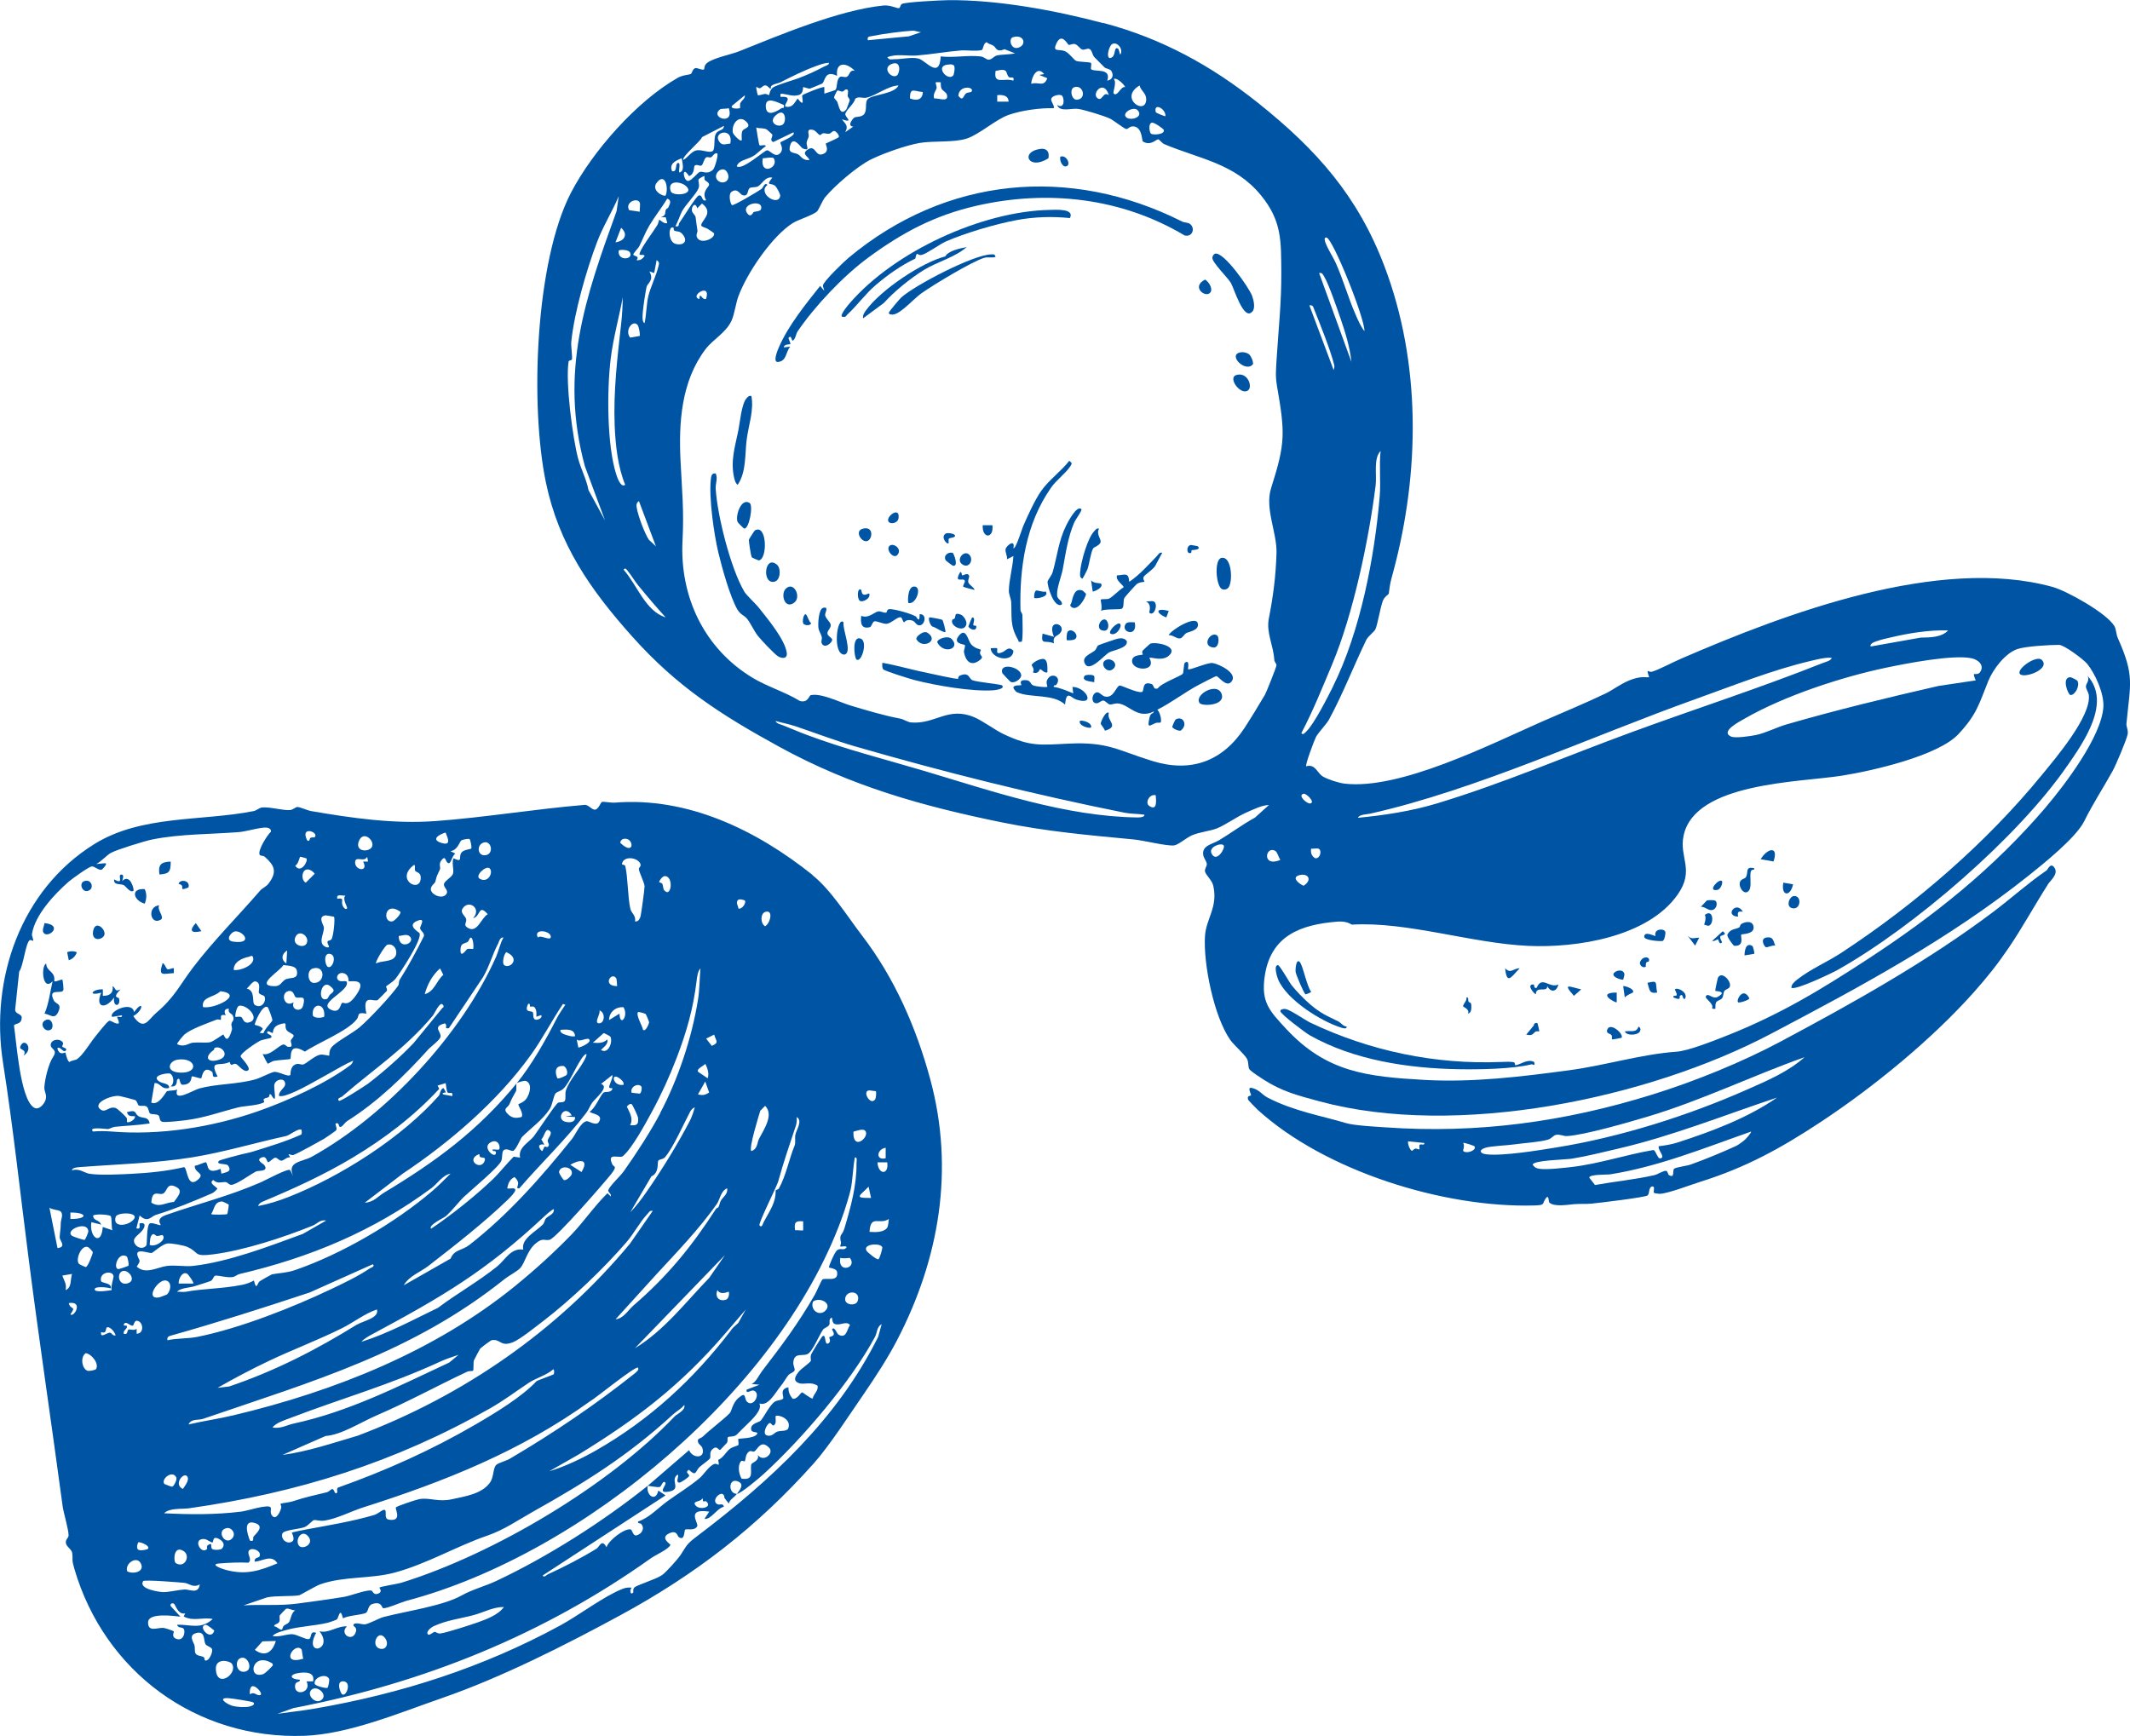 <?xml version="1.0" encoding="UTF-8"?>
<svg id="_レイヤー_2" data-name="レイヤー 2" xmlns="http://www.w3.org/2000/svg" viewBox="0 0 234.46 191.12">
  <defs>
    <style>
      .cls-1 {
        fill: #0054a4;
      }
    </style>
  </defs>
  <g id="_6_20追加_修正" data-name="6/20追加＆修正">
    <g>
      <path class="cls-1" d="M89.42,96.34c2.05,1.64,3.81,4.49,5.46,6.65,3.56,4.64,5.98,10.13,7.53,15.88,2.65,9.83,1.03,19.68-3.69,28.73-1.02,1.95-2.3,3.92-3.62,5.85-1.58,2.29-3.8,5.73-5.51,7.65-6.25,7.01-13.05,12.26-21.35,16.76-6.06,3.29-13.05,6.83-19.57,9.09-4.65,1.61-10.28,3.98-15.15,4.16-11.86.43-22.03-7.02-25.34-18.41-.32-1.09-.13-.85-.23-1.71-.05-.41-.65-.7-.7-1.12-.05-.39.3-.54.3-.82,0-.69-.55-2.44-.66-3.26-1.22-9.1-2.58-18.17-3.74-27.24-.93-7.22-1.69-14.36-2.82-21.57-1.44-9.23,1.97-19.02,10.04-24.04,5.21-3.24,11.79-2.5,17.55-3.64.34-.07.62-.37.93-.4.85-.08,2.29.34,3.04.29.38-.02.61-.34.86-.34.28,0,1.06.37,1.51.45,4.55.78,9.07,1.43,13.66,1.1,5.38-.39,10.9-1.32,16.39-1.78.44-.08.85.58,1.21.52.4-.08.6-.83.76-.86.25-.03,1,.12,1.37.09,8.04-.65,15.6,3.01,21.79,7.96ZM28.6,94.13c-.31-.42.81-2.18,1.22-2.56.06-.26-.21-.42-.45-.45-.6-.08-2.29.43-3.04.49-3.12.25-6.43.19-9.55.81-.84.17-3.89,1.11-4.57,1.48-.46.25-1.07.96-1.62,1.23l.97-.09c.38,0-.33.72-.38.72-.39.05-.7-.35-1.05-.37-.3-.02-2.26,1.41-2.58,1.69-1.57,1.38-3.69,3.64-4.03,5.74-.04.24.2.64.12.77,0,.02-.26-.14-.36-.08-.47.28-.7,2.86-1.17,3.46l-.44,4.17c-.03.53.73.46.72.89-.01.82-.79.61-.85.89.28,1.83.67,7.99,2.17,9.01.55.37,1.17-.37,1.31-.85.17-.55-.17-.94-.14-1.38.06-.93.48-2.61.95-3.31.58-.86-.25-.85-.25-1.32,0-.68,1.08-.78,1.35-.27.07.13-.09.32-.08.43.01.1.69.18.35.47-.25.21-.62-.59-.89-.27.25.87.84.41.88.45s.19.92.45,1.05c.23-.19.66-.19.86-.33.65-.46,1.48-1.86,2-2.49.28-.34,1.24-1.59,1.5-1.71.23-.11.71.42,1.07.27.08-.2-.21-.69-.18-.71.11-.08.59.17.54-.18l-1.07.18c-.51-.54,2.17-1.84,2.4-.53,1.1-1.49,1.05-.17-.09.44,1.17,1.72,1.64.4,2.51-.34,2.06-1.75,2.57-3.03,4.07-5.01,2.27-2.98,4.93-5.62,7.38-8.46.27-.31.65-.4.96-.82.95-1.27.62-1.97-.46-2.92-.13-.11-.49-.1-.56-.19ZM34.63,92.19c.57-.58-1.69-1.35-.8.36.3.13.24-.24.33-.29.19-.11.45-.05.47-.06ZM49.05,91.66c-.72.21-1.64.76-.5,1.13s.78-.43.5-1.13ZM40.83,93.39c.67-.63-.84-2.18-1.35-.72-.35,1.03.87,1.16,1.35.72ZM51.71,92.39c-.14-.09-.79.04-.94.15-.18.13-.4,1.07-1.18,1.17l.53.27c-.45.3-.48,1.41-.91.95-.19-.2-.2-.83-.68-.13-.25.38,0,.68-.11.94-.32.72-.28.46-.5,1.32-.07.25-.41.36-.49.75-.13.64,1.27,1.3,1.71.61.28-.44-.37-.71-.26-1.12.08-.32.78-.68.95-1.03.21-.41-.16-1.28.1-1.77,1.09.52.49-.13.87-.64.23-.31,1.01-.36,1.07-.44.09-.13-.1-.98-.18-1.04ZM68.57,92.38c-.13.04-.33.26-.28.43,1.68,1.59,1.5-.8.28-.43ZM53.28,92.75c-.85.22-.75,1.5.13,1.41.99-.1.7-1.63-.13-1.41ZM33.74,94.51s-.66-.21-.71-.18c-.04.03-.21.86-.54.98.61.94,1.46-.5,1.24-.8ZM40.51,94.86l-.09-.53c-.33.68-1.31-.17-1.33.61-.03.91,1.52,1.12.88-.08h.54ZM70.37,94.91c-.48-.56-1.78-.63-1.91.22-.01.1.32.06.36.2.3,1.17.27,3.46.57,4.74.1.44.66.78.5,1.37.38.06.49-.23.61-.51.06-.16.46-3.08.45-3.34,0-.4-.61-1.55-.63-1.94,0-.15.41-.32.05-.74ZM45.71,95.89c-.13-.22.07-.57-.13-.67-2.21,1.64.82,3.26.73,1.33-.02-.5-.52-.53-.6-.66ZM53.86,95.58c-.4-.28-1.61.84-1.07,1.16.98.58,1.58-.8,1.07-1.16ZM33.6,95.79c-.39.23-.45,1.13.06,1.39l.98-.98c-.21-.3-.68-.62-1.03-.41ZM73.13,98.03c.77.89,1.06-1.58.05-1.57-.26,0-.59.47-.62.64-.02.09.27.06.35.22.1.21.06.53.22.72ZM38.02,98.6c-.37.06-1.03-.25-.89.35.79-.11.44.16.54.61.06.27.34.67.53.46.11-.12-.57-1.02-.18-1.42ZM81.99,99.14s-.63-.27-.8,0c-.2.32.08.59.09.89.42.11.89-.63.71-.89ZM52.08,101.09c.98-1.08-.5-2.1-1.16-1.06-.32.49.35.85.4,1.18.06.39-.41.67.28,1,.97.47,1.37-1.15,2.09-1.56-1.05-1.18-.76.24-1.6.44ZM44.07,100.38c-1.81-1.26-1.97,1.34-.84,1.05.2-.05.98-.83.84-1.05ZM84.24,100.4c-.56.17-.55,1.28-.02,1.58.57-.31.95-1.87.02-1.58ZM36.76,100.93s-.88-.16-.95-.15c-.87.15-.19,1.04-.16,1.32.07.64-.8,1.85.32,2.2.57.08-.08-.39.11-.68.04-.06.31-.07.41-.21.22-.32.42-2.33.27-2.48ZM43.83,108.51c.11-.16.05-.46.16-.63.99-1.55,1.84-3.15,2.67-4.81.09-.36-.37-.59-.42-.85-.04-.23.74-1.28-.35-.82-1.16.49.24,1.25.28,1.33.37.62-2.1,4.36-2.64,5.04-.27.34-1,.77-1.03.83-.04.07.18.32.07.5-.04.06-.93.96-.99,1-.49.25-1.74-.77-1.25,1.5-1.15-.18-.71.16-1.06.62-.96,1.28-4.31,2.61-5.71,3.56-1.86-1.13-1.46.66-1.6.8-.06.07-1.42.13-1.82.22-.21.05-.63.34-.67.31-.05-.04-.58-1.03-.54-1.07.77.26,1.77-.97,2.26-1.04.2-.03.35.23.5.25.71.1.27-.44.32-.69.04-.18.34-.37.31-.55-.04-.2-.65-.35-.8-.64-.28-.54.25-.86-.63-.62-.97.26-.78.91-.88.98-.04.03-.46-.25-.53-.18-.36.34.65.33.35.71-.04.05-.95.2-1.2.32-.38.19-2.18,1.38-2.15,1.73,0,.09,1.16,1.23.85,1.51-.43.39-1.14-.64-1.37-.69-.37-.08-.51.4-.68-.21-1.1.56-2.3-.35-1.33,1.61-.8.19-.37-.35-.64-.55-.97-.72-1.08.66-1.15.72-.12.11-.95-.29-1.06-.17-.05.05.05.88-.98.9-.45,0-.21-1.01-.63-.54-.05.06.09.85-.71.71.46-.31.33-1.17-.03-1.39-.2-.12-2.17.15-1.27.83.4.3,1.2.21,1.13.74-.86.22-.95-.6-1.6-.53l-.36,2.14c.83.41,1.62-1.21,1.73-1.25.28-.09.78-.05,1.12-.18-.45,1.5,1.72.07,2.46-.13,1.94-.52,4.1-.43,6.13-.99.61-.17,1.65-.74,2.05-.82.49-.1,1.56.6,1.82.33.05-.05-.07-.89.55-1.16.38-.16.66.08.89,0,.35-.12,1.13-.87,1.78-1.06.33-.09,1.03.13,1.06.09.03-.04-.06-.51.25-.91.45-.58,2.38-1.59,3.12-2.23,1.11-.96,3.42-3.42,4.23-4.58ZM25.84,102.55c-.4.08-1.16,1.01-.12,1.13,2.29.28.94-1.29.12-1.13ZM59.21,103.23c.24-.38,1.43.44,1.42-.09-.01-.71-1.98-.94-1.42.09ZM33.72,103.92c.45-.71-.67-1.63-1.14-.87-.58.94.79,1.42,1.14.87ZM45.09,103.09c-.33-.31-.81-.06-1.2-.04-.01,1.65,1.95.74,1.2.04ZM52.08,104.47c.08-.07.03-1.26-.27-1.24-.11,0-.19.37-.33.47-.29.2-.73.1-.78.71-.12,1.27.64.13.7.1.21-.12.62.01.67-.04ZM55.47,103.23c-.43-.11-.5.39-.65.68-.62,1.18-.97,2.53-1.66,3.69l-3.75,5.6c-.62.11-.06-.27-.44-.53-1.45.38-.36.92-.48,1.48-.08.38-1.05,1.06-1.31,1.35-2.69,2.98-5.6,5.8-8.98,7.94-.23.15-.47.54-.64.61-.38.17-.12-.56-.62-.35-.04.24.26.58,0,.8-.1.09-1.13.8-1.27.88-.6.34-2.85,1.6-3.37,1.78-.21.07-.47-.13-.54-.08l.18.35c-.36-.08-.72.37-.98.36s-.44-.36-.68-.33c-.18.02-.65.51-.75.5-.19-.02-.15-.74-.71-.53-.74.28.14.67.27.84.54.74-.66.59-.89.7-.56.27-2.22,1.5-2.76,1.48-.22,0-.4-.28-.57-.3-.42-.05-.93.23-1.39-.23-.62.35.44.77.44.97-.17.18-.35.39-.58.49-1.99.86-4.11,1.74-6.19,2.38-.52.16-.88.92-1.78.06l-.36,1.42c.59.16.27-.45.36-.53.07-.06.61-.14.54.27-.13.69-1.05,1.06-1.15,1.51-.14.58.8,1.29,1.35.63.1-.12,0-2.1.35-2.4.23-.2,1.14.25,1.23.16.06-.05-.65-.68.58-1.11,3.53-1.24,7.02-2.1,10.46-3.61.44-.19,2.97-1.56,3.2-1.34l.36.71c-.77-1.67.93-1.58,2.02-2.17,8.23-4.55,16.53-13.51,20.31-22.05.27-.62.44-1.49.82-2.12ZM43.5,105.33c.36-.62-.11-1.51-.86-1.32-.25.06-1.38,1.91-1.24,2.06.56-.31,1.75-.15,2.09-.75ZM31.61,104.65c-.62.36-.71,1.02-.09,1.42l.09-1.42ZM55.48,106.24c.58.51,1.92-.68.25-1.41-.27.22-.48,1.21-.25,1.41ZM36.06,106.43c.51.36,1.12-1.28.24-1.41-.73-.11-.53,1.2-.24,1.41ZM25.73,106.79c.67.13,2.31-.51,2.14-1.33-.08-.38-.33-.15-.47-.12-.73.14-1.71.57-1.67,1.45ZM31.3,107.91c.54-.41,1.58.06,1.38-1.03-.11-.59-.98-.54-1.49-.63-.28.6-2.94,2.13-1.3,2.31.97.11.92-.26,1.41-.64ZM34.4,106.64c-.66.22-.54,1.56.14,1.58,1.32.03,1.27-2.05-.14-1.58ZM46.74,109.46c1.08-.27,1.31-1.5,2.06-2.13l-.36-.71c-.85.74-1.4,1.77-1.69,2.84ZM72.66,122.56c1.98-3.74,3.5-8.29,4.17-12.49.18-1.13.18-2.32.27-3.45-.3.32-.37.94-.42,1.36-.37,3.06-1.09,5.6-2.2,8.5-.77,2.01-1.67,3.99-2.68,5.85-.69,1.27-2.2,4.09-3.24,4.96-.37.3-1.83-.49-1.15.92.13.28.6.11-.11,1.02s-6.09,7.1-6.8,7.27c-.58.14-.73-.3-1.59.45-.91.8-1.13,2.13-1.67,2.69-.33.34-1.28.85-1.68,1.17-10.17,8.14-21.11,11.25-33.2,15.4-.53.18-1.32-.04-1.61.62,1.63-.38,3.33-.62,4.96-1.01,11.21-2.67,22.16-7.06,30.99-14.23,2.13-1.73,4.3-3.7,6.19-5.65,1.36-1.41,2.57-3.2,3.98-4.57l.36.36c.1-.32-.36-.47-.27-.71.16-.46,1.32-1.53,1.69-2.05,1.39-1.96,2.94-4.35,4.02-6.39ZM38.38,108.03s.01-.6-.36-.8c-.8-.43-1.26.57-.6.78.34.11.83-.18.77.3-.12.96-3.18,2.18-1.78,2.85,1.01.49,1.05-.58,1.23-.73s.58.46,1.44-.7c1.63-2.18-.59-1.6-.71-1.7ZM67.93,108.57s-.05-.77-.07-.81c-.5-.92-1.66.81.07.81ZM29.08,109.67c-.05-.09-.49-.15-.59-.37-.07-.16.31-1.13-.38-1.25-.3-.05-.71.61-.95.79,1.01.24.52,1.55.88,1.79.75.51,1.36-.44,1.05-.96ZM36.3,109.53c.31-.3.75-.42.03-.97-1-.78-1.47,1.78-.37,1.43.16-.05.22-.33.34-.46ZM22.35,110.88c1.27.25,4.61-1.42,1.91-1.75-.63.68-2.15.6-1.91,1.75ZM32.53,109.78c-.15-.09-.19-.81-.8-.66-.89.23-.44,1.89.59,1.23-.33.87.83,1.12,1.03.41.4-1.4-.39-.73-.82-.98ZM45.61,114.74l3.09-3.77c.31-.13-.01-.44-.09-.44-.33.02-.79,1.08-.99,1.32-3,3.6-6.51,5.87-9.98,8.89-.09.08-.62.17-.33.46.13.13,2.93-1.69,3.19-1.88,1.57-1.18,3.78-3.13,5.12-4.58ZM58.35,110.82c-.08-.04.08-.37-.21-.3-.49,1.03.32.72.5.92.12.14-.03.58.21.78.22.18.93-.12.72-.46l-.53.18c.01-.36.05-.68-.17-1-.16-.22-.41-.07-.51-.12ZM56.89,119.25c1.65-2.02,3.21-4.8,4.38-7.1.27-.53.64-1.03.96-1.53l-.26-.09c-1.24,1.85-2.27,3.87-3.58,5.68-3.66,5.08-8.93,9.59-14.06,13.01l-4.18,3.2c1.02-.07,1.44-.7,2.16-1.13,5.73-3.45,10.33-6.84,14.58-12.04-.12.12,0,.69-.09.88-.31.59-.41.67-.72,1.43-.17.41-.86.49-.09,1.18.45.4.88.38,1.42.24.28-.39-.43-1.28-.34-1.41.03-.04.62-.21.89-.63.36-.54.66-1.61-.05-1.92-.2-.09-.95.17-1.02.23ZM26.58,111.99c.14.08.22.7.77.59,1.35-.28,0-1.92-.96-1.86-.37-.02-.54,1.19-.48,1.23.07.05.46-.08.67.04ZM35.69,111.94c.17-1.65-1.47-1.56-1.25-.11.24.3.93.26,1.25.11ZM29.46,110.89c-.57-.38-1.49,1.83-1.41,1.94.03.04.72.12.88.45l-.35.44c.56.06.37.07.55-.25.22-.38.81-.99.85-1.12.04-.15-.45-1.43-.52-1.47ZM68.63,110.89c-.86-.05-1.57.52-1.59,1.42l1.15-.71c.05,1.56,1.04.24.44-.7ZM25.2,111.06c-.51-.03-.57.32-.35.71-.79-.14-.43.29-.55.52-.01.02-.26-.1-.46-.03-1,.39-2.81,1.02-3.54,1.64-.08.07-.89.98-.79,1.07.78.37,1.24-.11,1.7-.17.52-.06,1.54.03,1.91-.05s1.38-.85,1.46-.85c.09,0,.4,1.34.94-.5.07-.25-.08-.48-.05-.66.05-.33.4-.36.15-.94-.1-.22-.58-.26-.42-.75ZM65.97,111.24c.21.27-.6,1.35-.09,1.42.69.1.81-1.21.09-1.42ZM71.08,111.65c-.1-.09-.81-.26-.84-.23-.29.33.48,1.53.54,1.96.29.27.67-.7.67-.83,0-.08-.33-.86-.37-.9ZM63.3,114.09c-.05-.86-.96-.74-1.6-.71-.15.36.54.55.73.6.3.08.54.17.87.11ZM67.18,114.13c-.03-.05-.64-.39-.74-.38l-1.18,1.05c.63.04,1.11.08,1.6-.36.09.56-.38.81-.71,1.16.83.52,1.34-.94,1.03-1.48ZM78.61,113.91l-.88.44.62.8c.85-.37.47-.52.26-1.24ZM63.66,115.33c.06.05,1.31-.44,1.24-.8-.09-.48-1.09.3-1.42-.09l.18.89ZM23.52,115.61c-1.07.75-.69,1.42.47,1.1,1.46-.39.43-1.67-.36-1.34-.04.02-.05.19-.11.23ZM61.39,121.43c.19-.12.61,0,.77-.21s.02-.78.12-1.12c.4-1.27,1.66-2.46,2.19-3.68.13-.3.16-.55-.2-.2-.78.9-1.49,2.88-2.24,3.63-.3.3-.71.33-.88.54-.23.28-.33,1.22-.63,1.69-.73,1.16-2.13,2.17-3.05,3.09-.16.16-.65,1.39-.97,1.53-.22.09-.7-.33-1.05-.07-.23.17-.13.81-.26,1.16-.24.67-3.31,3.22-4.06,3.92-.6.56-1.37,1.6-2.09,2.22-.18.15-1.94.97-1.59,1.35.88-.59,1.7-1.19,2.54-1.83,1.38-1.06,2.83-2.26,4.15-3.51.85-.81,1.57-1.76,2.4-2.59l.71.1c-.25-1.1.97-1.67,1.5-2.33.4-.51,2.34-3.49,2.65-3.68ZM19.58,116.66c-1,.14-1.43,1.33.18,1.43,2.2.14,1.86-1.7-.18-1.43ZM38.91,116.76c-.94.41-1.83.95-2.73,1.45-1.23.67-3.41,1.99-4.74,2.38-.24.07-.47.12-.72.08-.09-.54.66-.88.67-1.3.02-.75-1-.59-1.18,0-.14.46.42,2.53-.39,1.12h-.17c.09.46-.44.31-.62.53-.08.09.15.29-.01.37-.78.36-2.08.35-2.83.54-1.94.49-3.71,1.15-5.72,1.4-.48.06-2.32.28-2.64.17-.34-.12-.19-.57-.4-.71-.24-.16-.74-.07-.92-.2-.14-.1-.14-.62-.39-.77s-.65,0-.86-.12c-.11-.06-.14-.47-.39-.59-.08-.04-1.56-.42-1.71-.44-.86-.14-3.14.81-2.04,1.52.54.34.86-.43,1.61-.2.2.06,1.05.87,1.19,1.06.11.15.03.45.05.47.19.18.95-.25.89-.62-.42-.04-.72.08-.89-.45,1.11-.33.82.14,1.26.43s1.12,0,1.24.81c-1.26.2-2.54.24-3.81.37-.29.03-.55.22-.79.25-.15.01-2.22-.31-1.63.27.64-.07,1.4-.05,2.04,0,5.31.44,11.03-.46,16.11-2.23,3.21-1.12,7.48-3.05,10.18-5.08.18-.13.25-.32.32-.52ZM77.9,118.72c.18-.57-.02-1.08-.26-1.6-.15.23-1,.53-.8.88l1.06.72ZM62.38,118.33c.16-.28-.04-.82-.32-.96-.96-.09-1.02.61-.71,1.35.15.1.98-.29,1.03-.39ZM67.08,119.75c-.15-.17.45-1.06.32-1.39l-1.24.98c.97.31-.59,1.54-.97,2.06-.24.33-.38.76-.64,1.1-2.24,2.95-4.97,5.53-7.38,8.33-.49.07-.03-.3-.16-.71-.06-.2-.22-.39-.38-.53-.54.29-.67.64-.8,1.24.18.17,1.87-.51.08,1.24-2.55,2.48-5.96,5.14-8.76,7.31-.86.67-2.12,1.1-2.71,2.13l5.16-2.94c.41-1.02,1.23-.86,2.06-1.5,4.25-3.31,7.9-7.43,11.3-11.67.41-.51.92-1.8,1.6-1.96.21-.05,1.05.56,1.35.11.63-.92-.99-.92-.99-1.17.6-.34,1.14-1.76,1.5-2.07.23-.2.78.08.99-.42.06-.16-.25-.04-.32-.12ZM68.64,119.43c.05-.28-.16-.47-.35-.63-1.13-.93-.89.88.35.63ZM78.06,120.29l-.43-1.22-.8,1.42c.52.14.78.07,1.23-.2ZM49.28,120.29c-.13-.13-.17-.8-.22-1.04l-.89.27.18.36c-2.78,3.01-6.04,5.48-9.52,7.57-3.17,1.9-6.54,3.44-9.92,4.85-.21.09-.44.25-.49.48,1.13-.21,2.3-.58,3.36-1,5.74-2.25,12.51-6.58,16.53-11.15.14-.16.13-.69.49-.84.03-.01.24.38.27.45.04.11-.56,0-.27.26l.98.18c.15-.57-.35-.24-.49-.38ZM70.58,119.62c-.3-.42-1.27.03-1.05.69l.9.1c.19-.13.26-.66.16-.8ZM96.42,120.14s-.33-.03-.54-.07c-1.17-.23-.1,1.78.45.97.1-.15.15-.78.08-.89ZM69.53,121.57c-.16-.11-.43.12-.53.27.3.64.75,1.33.36,2.04.72.06.94-.04.88-.78-.02-.25-.61-1.46-.71-1.53ZM82.71,126.73c.7-.24.61-.9.85-1.37.51-.99,1.66-2.62.66-3.61l-.53.54c-.18.58-1.29,4.16-.99,4.44ZM69.36,133.49c.65-.66,1.25-1.47,1.78-2.23,1.68-2.4,3.45-5.27,4.79-7.85.22-.42.42-1.03.55-1.49-.2.05-.42.29-.51.47-.68,1.27-1.9,4.05-2.79,5.04-.2.22-.59.19-.72.36s.14,1.33-.76,1.73l-2.34,3.98ZM62.94,122.81c-.76-1.3-1.8.36-.76.68.42.13,1.17.13,1.12-.5l-1.07-.09.71-.09ZM87.46,126.15c.15-.36,0-.83.1-1.25.13-.56.81-1.52.14-1.91,0,.3.02.61-.08.9-.68,2.04-1.38,4.08-1.97,6.22-.19.61-2.21,4.61-2.05,4.81.27.32.39-.23.45-.35.66-1.25,1.35-2.12,1.33-3.47,0-.12.28-.12.35-.24.78-1.37,1.14-3.3,1.73-4.72ZM33.21,124.41c-.29-.29-1.33.59-1.73.67-3.29.71-6.8,1.77-10.31,2.34-4.04.65-8.29.76-12.45,1.08-.21.02-.8.06-.8.36.77-.27,1.38.27,1.88.36,1.16.2,3.38.08,4.61.02,1.97-.1,3.94-.29,5.85-.74.38.08.32,2.46,1.55,1.36.81-.74-.43-.68-.37-1.52.27.03,1.14-.46,1.24-.36.29.28-.03,1.39,1.6.71l.09.53c.51-.17,1.22-.19.73-.9-.18-.26-1.43-.05-.99-.52.09-.09,2.06-.61,2.43-.7.66-.16.88-.18,1.45-.36,1.73-.54,3.43-1.05,5.08-1.79.21.02.14-.52.12-.54ZM59.95,126.25c.07-.05.27.07.32.04.34-.26,0-.45.02-.72.03-.31.7-.88.07-1.15-.34-.14-.5.86-.78,1.01l.34.59c-.66-.12-.76.25-.27.71.13-.02.19-.4.3-.48ZM95.15,124.43c-.24-.15-.92.08-1.21.17-.08,2.35,2.04.36,1.21-.17ZM54.93,126.55c.2-.2-.05-1.23-.89-.8-1.07.54.41,1.84.54,1.25.1-.47-.41-.09-.36-.44.17-.03.66.05.71,0ZM97.49,126.37c-.97.13-1.15,1.44,0,1.15v-1.15ZM52.85,127.38c-.1-.06-.02-.35-.15-.3-1.46.61.18,1.82.62.8.24-.56-.24-.36-.47-.5ZM71.31,163.58l4.54-3.92c.38.94,1.85.96,1.46-.24-.09-.26-.37-.37-.45-.59-.19-.5.24-.41.51-.67.79-.76,2.43-2,2.96-2.58.22-.24.3-1.12.97-1.68.91-.77.56.1.95.45.71.64,1.56-.99.7-1.25-.29-.09-.85.46-.77-.1l1.42-.54-.89-.09c.48-.14.82-.95,1.17-1.41,2.25-2.93,3.98-5.24,5.82-8.43.16-.28.72-1.58.83-1.66.36-.24,1.81.35,1.61-.84-.06-.37-.85-.44-.89-.48-.07-.08.62-1.68.88-1.89.41-.33.74.11,1.07-.34-.08-.22-.62-.01-.71-.09-.04-.03.11-.3.08-.44-.23-.96.13-.72.37-1.52.7-2.33,1.37-4.77,1.34-7.21,0-.21.12-.67-.18-.63-.22,1.13-.23,2.48-.47,3.57-.13.56-.5,1.77-.68,2.31-6.59,19.37-28.79,37.82-48.22,42.94-.52.14-2.18.87-2.55.81-.18-.03-.13-.8-1.2-.46-.53.17-.39.87-.77,1.01-.61.21-1.77.24-2.46.56-.32-1.32-.46-.08-.67.13-.04.04-.84.33-.98.36-1.54.36-3.17.4-4.54.79-.45.13-1.28.32-1.56.67.74.17,1.54-.24,2.22-.19.48.03,1.44.61,1.77.53.38-.09.04-.96.81-.69-1.46,2.69,2.01,1.93.36-.18.97.3,1.89-.58,3.03-.53-.9.85.67,1.84,1,.54.11-.42-.29-.56-.29-.63-.02-.48,1.01-.08,1.28-.13.52-.09,1.52-.67,2.04-.81,2.51-.65,6.52-1.22,8.55-2.35,1.23-.69,2.62-1.04,3.86-1.62,5.67-2.67,11.71-6.51,16.67-10.48-.22,1.06.89,1.84,1.16.53l.8.53-13.53,8.82c.15.28.43-.06.58-.13,1.77-.81,3.71-1.81,5.36-2.83.31-.19.57-1.14,1.09-.15.21-.73,1.94-2.08,2.65-1.97.19.03.25.76.66.66.55-.14.95-.74.51-1.26-.09-.11-.42,0-.34-.27,1.2-.38,2.18-1.47,3.21-2.22,1.04-.76,2.46-1.62,3.59-2.58.41-.35.98-1.29,1.57-1.52.4-.16.63.5.44-.45.57-.26.87-.89,1.27-1.21.28-.22.9-.37.93-.41.12-.14-.04-.62.02-.69.07-.08,1.73-.03,2.05-.53.24-.32-.53-.11-.62-.45-.2-.71.83-.84,1.02-1.03.33-.33.99-1.71,1.55-2.09.29-.19.77-.15.92-.34.16-.21-.48-1.06.6-1.25-.04.47.16.91.46,1.26.54.08.86-.7,1.05-.7.08,0,.88.67,1.16.68.08-.52.65-.84.53-1.41-.67-.48-1.48-.13-1.95-.26-.86-.24-.49-.84-.07-1.34.23-.27,1.13-.9,1.28-1.13.05-.07-.09-.4.04-.73.07-.17,1.14-1.92,1.24-1.99.44-.31.18,1,.62.8.4-.18.09-.63.13-.68.05-.08.42-.09.49-.31s-.23-.54-.17-.6c.28-.31.5.51.71.62.85.45.89-.51,1.25-1.07-.41-.5-1.06.11-1.67-.11-.38-.14-.21-.76-.38-.69-.35.2-.09.57-.25.81s-.56.33-.67.5c-.42.62-1.07,2.2-1.58,2.61-.54.44-1.59-.23-1.69,1-.02.32.19.69.15.86-.05.23-.52.33-.69.54-.28.34-.47.75-.88,1.25-.56.68-1.34,2.23-2.32,1.87.39.71-.88,1.84-1.44,2.39-.41.4-.61.59-1,1-.34.36-.91.18-1.03.34-.07.09.04.39-.1.61-.03.04-.66.71-.7.74-.22.18-.31-.48-.81-.11s-.22.84-.35,1.07c-.1.19-.89.71-1.17.98-.45.44-.32,1.08-1.15.28-.53.32.15.47.01.71-.07.14-.93.74-1.08.71-.47-.08.07-.75-.18-.89-.9.65.53,1.62-.98,1.88-1.33.23-.17-.76-.36-.99-.27-.33-.42.4-.61.47-.24.09-1.3-.16-1.35-.11ZM64.01,129.04c.87-1.46-.19-1.41-1.24-.8l1.24.8ZM97.66,127.97h-1.07c.06,1.37,1.28,1.45,1.07,0ZM62.07,129.92c.25.11.8-.43.86-.64.21-.79-1.19-1.08-1.39-.29-.05.21.48.91.53.94ZM49.59,129.22c-.86.14-1.47,1.13-2.07,1.57-6.39,4.74-13.39,7.66-21.16,9.48-.26.06-.46.28-.73.33-.64.11-1.68-.22-1.93-.15-.22.06-.24.46-.51.58-.34.14-1.28.42-1.74.57-.58.19-1.55.17-1.96.62.31-.01.66.05.97,0,1.96-.36,3.99-.32,6.19-.76.43-.08.92-.26,1.3-.48.28,1.21.37.29.62.1.13-.1,1.3-.76,1.37-.78.8-.15,1.57-.14,2.55-.47,5.11-1.76,10.98-5.18,15.13-8.73.65-.56,1.35-1.26,1.96-1.87ZM16.66,132.41c.92.59,1.49-.01,2.49-.08.35-.51,1.03-1.19.34-1.59-1.19-.7-1.04.5-1.58.69-.46.16-1.18-.51-1.25.98ZM95.88,131.89l-.27-1.24c-.99,1.03-1.68,1.27.27,1.24ZM79.08,132.9c.13-.22.14-.49.27-.71.25-.43.8-.73.69-1.36-.69.27-.81,1.26-1.13,1.72-1.93,2.75-4.47,5.38-6.62,7.71l-4.53,4.99c.87-.07,1.4-1.03,1.96-1.51,3.78-3.25,6.45-6.55,9.09-10.64.06-.1.24-.13.28-.19ZM25.18,132.62s-.65-.35-.75-.34c-.88.04-.8.83-1.19,1.39.13.1,1.71.06,1.77,0,.04-.04.2-1,.16-1.04ZM6.64,133.36c-.2-.16-.92-.16-1.2-.4l.89,4.45c1.03-.1.24-.84.24-1.16,0-.39.12-.91.12-1.6,0-.36.34-.97-.04-1.29ZM60.98,133.14c-.1-.1-.95.68-1.07.79-6.49,6.08-11.27,8.85-19.03,13.02-.32.17-.88.49-1.09.78,2.95-.93,5.62-2.39,8.42-3.74,2.07-1.56,4.47-2.91,6.52-4.56.9-.73,1.48-2.05,2.87-1.85-.28-1.19,1.39-1.98,2.14-2.75.2-.21.22-.54.34-.67.28-.32.94-.46.89-1.02ZM71.85,133.32c-.35-.08-.42.18-.61.37-.77.8-1.48,2.15-2.28,3.07-2.47,2.88-6.12,6.35-9.13,8.66-.78.59-2.56,2.03-3.35,2.35-1.42.57-1.35-.38-2.34-.22-.14.02-1.21.84-1.29.94-.04.06-.66,1.21-.68,1.28-.09.26-.01,1.06-.1,1.15-.04.04-.46.01-.68.12-3.4,1.6-6.41,3.27-9.97,4.81-1.75.76-3.84,2.13-5.58,2.25l-4.76,2.09c2.83-.38,5.55-1.32,8.29-2.12,11.69-4.41,22.05-11.6,29.98-21.15l2.5-3.6ZM7.75,134.21c1.96.02,1.89-.73,0-.71v.71ZM14.64,134.34c.91-.91-1.72-.92-1.9-.38-.39,1.2,1.25,1.04,1.9.38ZM12.17,133.88c-.25-.17-1.76-.26-1.93-.03.1.64.67.39.89.98l-1.07-.27c-.27,1.65,1.11,2.71,1.25.53l1.07.36c-.14-.28-.04-1.46-.21-1.57ZM97.62,135.22c.18-.2.17-.74.22-1.01-1.05.7-2.01-.55-2.13,1.42.61.03,1.47.09,1.91-.41ZM35.88,134.38c-.63-.13-.97.36-1.48.57-3.19,1.29-7.51,2.71-10.92,3.15-2.29.29-1.48-.21-2.87-.82-.38-.17-1.83-.44-2.22-.37-.55.1-1.58,1.02-1.68,1.04-.35.06-1.89-.61-1.56.34.19.56.41.41-.1,1.16.97.91,2.28.07,3.31-.07.94-.12,2,.09,2.84,0,3.92-.43,8.41-2.16,12.14-3.53l2.55-1.46ZM88.41,135.45v-.98c-.87-.09-1.01.14-.89.98.23-.04.76.07.89,0ZM9.33,136.5c.06-.04.4-.77.39-.95-.09-1.21-2.67-.11-1.78.52.11.08,1.28.49,1.4.43ZM17.9,135.99c-.05-.05-.44.11-.63.09-.15-.01-.26-.27-.44-.19-.35.15-.32.84-.35,1.17.58.31,1.92-.56,1.42-1.07ZM95.39,137.73c.08.12,1.04.94,1.29.92.14-.02.47-1.2.44-1.32-.14-.52-2.21-.4-1.73.39ZM8.68,139.14c.06.07.7.36.76.36.25-.02.79-1.53.78-1.62-.02-.11-.41-.52-.52-.57-.73-.32-1.42,1.35-1.02,1.83ZM79.86,138.12l-9.97,10.32c3.23-1.96,5.57-5.06,8.18-7.75l1.78-2.58ZM13.95,138.33c-.92-.55-1.53,1.25-.95,1.4.07.02,1.09-.33,1.13-.37.1-.12-.08-.96-.18-1.02ZM93.55,138.49s-.83.11-1.05-.01c-.34,1.78,1.92,1.13,1.05.01ZM41.04,139.19l-6.95,3.11c-5.07,1.68-10.13,3.3-15.21,4.73-.31.09-.51.14-.45.53,1-.23,2.32-.17,3.28-.37,4.67-.93,10.52-3.25,14.7-5.24,1.37-.65,3.05-1.45,4.29-2.3.1-.07.64-.2.33-.46ZM13.56,139.93c-.76.14-.57,1.66.47,1.37s.17-1.49-.47-1.37ZM12.2,141.86c-.21-.11-1.78-.3-1.78.09,0,.41,1.57.13,1.87.09-.11-.41.22-1.33.21-1.52-.07-.7-1.6-.49-1.38.52.06.26,1.22.17,1.08.82ZM20.69,140.31c-.55-.5-1.08.5-1.02,1.01h1.6c.11-.1-.48-.91-.59-1.01ZM7.93,140.26l-1.07.18c.19.57.51.93.36,1.6.71-.29.5-1.16.71-1.78ZM18.38,142.52c.36-.3.62-1.33-.08-1.53-.87-.25-2.44,2.15-.77,1.85.08-.02.81-.29.85-.32ZM80.21,142.22c-.04-.05-.85.45-1.24-.18-.31.73.17,1.31.95,1.05.33-.11.38-.76.29-.87ZM94.41,143.24c.37-1.09-1.13-1.26-1.36-.37-.22.83,1.16.98,1.36.37ZM90.85,144.31c.82-.81-.64-1.57-1.36-1-.34.92.69,1.66,1.36,1ZM7.75,144.71c.39.39,1.48-1.51-.18-1.24.19.81.87.24.18,1.24ZM39.32,145.83c.65-.4,2.46-.72,2.17-1.66-1.38.47-2.57,1.43-3.82,2.05-2.63,1.31-5.41,2.35-8.02,3.59-1.93.92-3.84,1.92-5.7,2.99l1.27-.15c5.04-1.7,9.65-4.07,14.09-6.83ZM80.49,146.41c.22-.29.51-.5.77-.75l.83-1.48c-.77.89-1.54,1.79-2.3,2.68-4.88,5.67-9.71,9.37-16.1,13.28l-3.23,1.84c1.66-.48,3.6-1.41,5.11-2.27,5.99-3.42,10.79-7.87,14.93-13.29ZM15.05,146.84c.84-.01.74-1.28.08-1.42-.39-.09-.36.53-.54.54-.31.02-.78-.64-.97-.1-.06.17.36,0,.36.18,0,.34-.45.42-.36.8.48.18.34-.34.52-.45.13-.08.64.15.9-.09v.54ZM81.11,164.47c-.34.46-.78.61-.89,1.07l-.47-.61c-.07-1.2-1.65.27-.77.69.23.11.63-.17.7.27-.78.18-1.39,1.42-2.14,1.34l.53-.8c-2.63-.4-1.15,1.24-1.32,1.6-.27.56-1.17.25-1.33.38-.14.12,0,1.27-.7.83-.17-.11-.19-.85-1.1-.4-1.01.5.21,1.17.18,1.25-.2.48-1.64,1.11-2.12,1.45-11.86,8.45-25.03,13.76-39.38,16.52l-1.77.63c1.37-.2,2.77-.34,4.14-.58,9.44-1.63,18.48-4.51,27-9.15,2.08-1.13,4.77-3.2,6.84-4.02.35-.14.65-.18,1.02-.14-.26.3-.14.87.18.53.03-.03-.08-.34.12-.55.26-.27,2.34-.88,3.04-1.36.44-.3,1.75-1.77,2.05-2.23.74-1.13.66-1.19,1.87-2.1,8.01-6.07,15.34-12.79,19.88-21.91l.38-1.4c-.56.33-.49.96-.73,1.4-2.65,4.95-8.03,11.24-12.24,15.09-.44.41-2.55,2.19-2.96,2.2.35-.47.88-1.1.05-1.39-1-.35-1.03,1.4-.05,1.39ZM12.73,147.02c-.1-.33-.47-.81-.8-.89-.47-.1-.01.8-.8.53-.12.77.65.03.98.07.2.02.3.39.62.29ZM10.57,150.74c.37-.59-.48-1.67-1.13-1.76-.64.42-.42,1.74.2,1.94.19.06.86-.08.92-.18ZM50.48,149.16c-.61.21-1.45.48-2.02.75-5.58,2.58-10.72,4-16.42,6.18-.64.25-1.68.55-2.04,1.08.93.15,1.56-.27,2.3-.43,6.16-1.33,11.56-4.12,17.16-6.73l1.02-.85ZM70.24,150.58c-.26-.26-4.72,3.4-5.29,3.7-7.63,5.49-16,8.83-24.99,11.69-1.25.4-2.93,1.26-4.26,1.45-.5.07-.93-.1-1.14-.06-.18.03-.6.58-1,.76-.54.24-2.34.31-2.48.73-.18.54.37,1.13.94.94.61-.2.07-1.02.11-1.05.06-.05,1.3-.3,1.53-.34,2.46-.46,5.07-.88,7.49-1.59.46-.14.77-.47,1.04-.56.51-.16.06.73.43.99.17.12.59.12.79.06.62-.21.12-1.09.16-1.32.02-.14,2.26-.87,2.59-.93,1.12-.2,2.06.35,3.56.02,1.43-.32,3.29-.56,4.21-1.83.46-.64.31-1.61.71-1.97.23-.21,1.07-.43,1.47-.66,4.84-2.85,9.36-5.9,13.75-9.39.14-.11.54-.44.37-.61ZM60.97,151.28s.09-.51-.07-.52c-.71.64-1.94.98-2.7,1.49-1.43.95-2.68,1.91-4.24,2.8-10.5,5.97-21.22,9.32-33.15,11.01-.8.11-2.16-.06-2.74.55,2.79.14,5.63.17,8.45-.18.58-.07,1.68-.42,2.33-.52,1.53-.24.7.34,1.05.89.46.71.96-.36,1.06-.81.03-.13-.11-.39-.07-.43.04-.05,1.02-.16,1.28-.25,1.45-.48,2.35-.66,3.79-1.01.27-.07.4-.28.55-.34.33-.13.29.75.61.35.05-.06-.12-.45.12-.54,5.27-1.87,10.32-4.15,15.11-6.94,2.3-1.34,5.06-3.02,6.71-4.76.08-.09,1.84-.7,1.91-.78ZM74.22,155.98c.29-.3,1.29-.72,1.1-1.3-.34.45-.85.69-1.25,1.06-4.88,4.48-9.56,7.42-15.34,10.66-1.85,1.04-3.2,2.02-5.14,2.69-3.32,1.14-6.63,3.11-10.18,4.06-2.63.7-5.54.37-8.15,1.28-.51.18-2.2,1.19-2.33,1.21-.78.14-2.59.03-3.53.23l-2.59.88c2-.12,3.96.07,5.94-.2,1.71-.23,3.46-.46,5.14-.74.69-.11,2.63-.87,3.03-.67.1.05.22.53.73.31.51-.22.09-.6.12-.66.07-.1,2.01-.41,2.41-.53,10.19-3.16,22.83-10.7,30.05-18.28ZM85.38,155.92c-.06.06.1.7-.09.89-.24.37-.36-.14-.54-.14-.28,0-.92,1.2-.33,1.37.57.17.81-.31,1.14-.42.4-.14,1.08.01,1.22-.39.36-1.07-1.2-1.53-1.4-1.31ZM83.42,160.2c.62.84,1.82-.2,1.25-.8-.94-.98-1.3.25-1.65.41-.15.07-.36-.15-.59.02-.4.29-.34.93-.46,1.07-.02.03-.29-.16-.42,0-.38.5-.22,1.38.08,1.9,1.47.21.9-.85,1.07-1.58.04-.18.92-.38.72-1.01ZM18.09,163.38s.79.34.88.3c.2-.1.54-.78.44-1-.41-.9-1.72.16-1.32.7ZM20.57,162.51c-.41-.41-1.49.94-.44,1.42.24-.36.81-1.05.44-1.42ZM77.4,165.29c-.07-.04.03-.34-.12-.29-.09.33-.97.25-.8.62.34.75,2.08.36,1.24-.33-.06-.05-.22.05-.32,0ZM27.92,169.16c.24-.29,1.24-1.11.19-1.46-1.4-.47-.89,1.2-.59,1.93.55.13.25-.29.4-.47ZM24.96,168.24c-1.24.24-.17,2,.6,1.13.48-.54-.09-1.23-.6-1.13ZM32.88,170.14c.35.55,1.76-.1,1.06-.97s-1.48.31-1.06.97ZM24.44,170.48c.63-.65-.6-1.33-.85-1.12-.13.1-.14.42-.17.45-.15.1-.61-.36-.97-.37-1.32-.03-.26,1.82.35,1.08.04-.05-.21-.39.37-.53.18-.04-.02.39.2.56.17.13.92.11,1.09-.06ZM16.29,170.52c.27-.37-.95-.8-1.07-.71-.04.03-.27.64,0,.81.23.15,1.01-.01,1.07-.1ZM28.55,171.39c.39-.71-1.21-1.23-1.21-.44,0,.3.4.82,0,1.1-1.07-.05-2.06,0-3.13.08-1.26.08.24.61.71.73,2.15.56,3.62.1,5.62-.74-.65-1.03-1.62-.24-2.49-.18-.14-.45.45-.44.51-.56ZM19.35,172.1c.99.61,1.66-.81.87-1.32-1.13-.74-1.15,1.15-.87,1.32ZM14,173c.64.35,1.98.07,1.5-.87-.44-.88-1.78,0-1.5.87ZM21.99,174.44c-.76.43-1.15-.12-1.7-.17-.48-.05-4.41-.37-4.53-.19-.57.87,1.81,1.21,2.23,1.21.66,0,1.63-.25,2.31-.29.59-.03,1.54.57,1.69-.57ZM19.14,176.57c-.11-.1-.47-.04-.35.26l1.07,1.16c-.66-.06-3.53-.49-3.56.62-.02,1.15,1.04.56,1.69.62.2.02,1.09.31,1.14.39.06.09-.35.6.32.83.8.27,1.02-.93.72-1.17-.18-.14-.61-.03-.67-.4,1.47-.04,2.6.57,3.92-.63-1.1-.23-2.15.3-3.2-.28l.17-.34c-.81.17-1.03-.88-1.25-1.07ZM55.47,176.93c-1.14-.02-2.21.58-3.3.88-1.52.41-2.98.56-4.45,1.24-.24.11-.89.6-.61.9.14.15.55-.24.7-.28.18-.04.32.22.68.17.77-.11,3.24-.92,4.13-1.23.96-.34,2.27-.84,2.85-1.69ZM32.5,177.29c-.3.05-.79-.29-1.03-.15-.04.02-.63.65-.66.69-.12.18.08.51-.1.77s-.54.19-.53.46c.25-.03.69.48.87.35.03-.02.06-.29.2-.42.16-.14.43-.22.54-.36.25-.34.22-.99.7-1.34ZM22.62,178.89c-.91.16.61,1.88.97.63-.21-.15-.76-.66-.97-.63ZM22.54,182.79c.42.25.94-.92.79-1.24-.11-.23-.59-.32-.71-.53-.23-.39,0-1.51-1.03-1.22-.9.25-.27,1-.18,1.36.07.28,0,.59.08.81.12.36.63.31.92.47.13.07.11.34.13.35ZM42.24,180.19c-.76-.68-1.45,1.13-.37,1.34.75.14.99-.77.37-1.34ZM30.36,180.67l-1.47.04-.84.94c1.14.83,1.95.25,2.31-.98ZM33.18,181.59c-.77-.86-2.44,1.83.21,1.03-.1-.22-.13-.94-.21-1.03ZM26.71,182.51c-.92,0-.83,1.64.17,1.55.99-.1.53-1.54-.17-1.55ZM25.53,183.18c-.21-.32-1.82-.71-1.77.59.08,2.2,2.48.51,1.77-.59ZM30,183.16c-2.22-1.42-2.85,1.73-1.06,1.17.24-.08.77-.61.95-.82.11-.12.18-.09.11-.35ZM34.46,185.12c.21-.95-.63-1.03-1.4-.95-1.24.13-1.28.69-.03.77-.02.34-.5.12-.55.62-.13,1.28,1.88.79,1.26-.44h.71ZM36.2,184.8c-.37-.62-1.7-.08-1.56.58.06.26,1.29.53,1.41.45.07-.05.26-.85.16-1.03ZM37.66,186.54c.46.33,1.12-1.42.09-1.43-.78,0-.28,1.29-.09,1.43ZM27.51,186.54c.43-.28.64.02.89.08.85.2-.13-1.06-.62-.97-.27.05-.32.65-.27.89ZM34.3,186.03c-.62.55.39,1.63,1.06,1.15.8-.58-.46-1.68-1.06-1.15ZM27.87,187.43c-.1-.1-2.32-.43-2.66-.46-1.3-.1-.38.58.28.81.5.17,1.71.25,2.17.05.19-.08.43-.19.22-.4Z"/>
      <path class="cls-1" d="M121.47,2.53c6.4,1.7,11.85,4.68,17.06,8.84,6.39,5.11,10.94,10.21,13.88,17.99,4.03,10.65,3.88,22.65.97,33.53-.32,1.19-.37,1.29-.51,2.48,0,.05-.49.33-.66.8-.28.75-.58,2.62-.81,3.11-.14.3-.8.75-1.01,1.18-1.42,2.94-2.6,6.01-4.12,8.8-.23.42-1.2,1.46-1.41,1.87-.19.36-1.22,3.12-1.08,3.24,1.01-.3,1.2.74,1.83,1.12.56.33,1.76.72,2.42.79,6.07.7,15.97-4.3,21.72-6.84,2.35-1.03,4.65-1.97,7.01-3.1.74-.36,1.65-1.05,2.54-1.41.89-.36,1.36-.41,2.23-.36-.37-1.15-.09-.48.34-.62.88-.29,2.24-1.03,3.2-1.44,11.48-4.97,28.35-11.34,40.86-7.89,1.59.44,5.97,2.89,6.81,4.31.21.36.19.9.38,1.32,1.87,4.19,1.37,5,.95,9.41-.04.36.22.69.13,1.18-.1.58-1.29,3.38-1.63,4-1.03,1.87-2.22,3.68-3.13,5.54-.89,1.83-4.52,4.73-6.21,6.08-8.76,6.97-18.4,12.15-28.33,17.38-13.5,7.11-34.51,11.51-49.65,7.42-2.36-.64-4.12-1.08-6.15-2.39-.36-.23-1.34-.86-1.56-1.13-.18-.22-.07-.77-.27-1.15-.28-.52-1.48-1.56-1.86-2.11-1.78-2.56-2.97-8.35-2.77-11.44.13-1.91,1.45-3.18.91-5.52-.14-.62-.82-1.17-.91-1.57-.06-.3.21-.55.2-.82s-.33-.64-.39-.97c-.18-1.09.98-1.19,1.76-1.66,1.28-.77,2.56-1.73,3.93-2.48l1.54-1.39c-.82.03-1.7.49-2.47.82-1.09.48-2.3,1.37-3.24,1.75-.74.3-1.96.41-2.79.78-.6.26-1.47,1.04-1.94,1.1-.79.1-3.39-.56-4.48-.66-4.98-.47-9.53-.87-14.5-1.88-8.71-1.78-16.55-3.97-24.45-8.3-6.5-3.56-11.31-6.66-16.23-12.17-4.59-5.14-8.06-10.1-9.49-16.95-1.77-8.5-1.17-24.35,2.77-31.92,2.37-4.55,7.25-10.09,11.76-12.64.56-.32,1.23-.3,1.44-.43.13-.08.17-.57.5-.63.23-.04.78.28.95.13.04-.04-.03-.4.3-.68.64-.55,2.68-.96,3.49-1.28,4.57-1.82,11.03-4.56,15.93-5.06.76-.08,1.5.33,1.72.29.14-.02.16-.35.3-.45.33-.23,4.35-.42,5.08-.43,5.43-.06,11.81,1.12,17.12,2.53ZM101.4,3.54c-.32,0-.63-.18-.96-.16-1.12.06-3.35.36-4.44.59-.32.07-.57.02-.47.46l4.51-.43,1.36-.46ZM111.49,4.1c-.5.16-.23,1.41.6,1.15.98-.31.62-1.53-.6-1.15ZM117.64,4.94c-.16-.09-.78-1.4-1.36-.15-.46.99.28.58.93.84.47.19,1,.97,1.24,1.07.3.13,1.57.12,1.64.23.09.15-.06.6.02.69.33.35,2.26-.21,1.77,1.26.56-.09.75-.57.45-1.07-.14-.24-.59-.23-.76-.4-.35-.35-.74-.75-1.11-1.12-.23-.23-.24-.76-.54-.9-.24-.11-.52.13-.77.07-.26-.06-.5-.52-.83-.61-.27-.07-.57.15-.69.08ZM109.35,5.03c-.23-.14-.53-.18-.74-.38-.38.07-.37.82-.55.86-.64.16-1.66,0-2.25.04-1.6.13-3.32.44-4.91.56-1.05.08-2.24-.22-3.23.19.23.35.45.22.75.22.75.02,1.94-.27,2.69-.07.81.21,2.3,2.33,2.44-.24,1.4.17,2.99-.16,4.37,0,.4.04.65.35.88.36.36.02.61-.39.92-.46.54-.13,1.42-.09,2.01-.24l-1.15-.45c-.94.38-.9-.18-1.22-.38ZM123.3,6.03c.43-.58-.35-1.52-.89-1.17-.42.27-.75,1.93.01,1.44.41-.26.18-1.32.7-.9l.18.62ZM91.25,6.92c-.46,0-.94.18-1.36.33-1.4.5-2.75,1.19-3.94,1.79-.3.15-.68.17-.98.37-.17.11-.11.34-.13.35-.1.07-.33-.37-.62-.36-.22,0-.37.26-.57.31-.15.04-.36-.18-.41-.12-.03.03.15.86.18.89.07.06.59-.12.8-.14.15-.01.41.15.43.14.04-.03.07-.61.47-.87s2.15-.77,2.75-.99c.93-.35,1.83-.75,2.82-1.28.19-.1.58-.18.56-.42ZM98.71,8.32c.34-.21.54-1.66-.5-1.3-1.2.42-.1,1.68.5,1.3ZM94.1,7.81c-.86-.92-2.14-1.09-1.96.54-1.4-.69-1.29.61-1.64.85-.06.04-1.26.53-1.33.55-.25.04-.71-.21-.76-.15-.05.05.06.69-.48.86-.62.19-1.19-.06-1.76-.13-.35-.04-.26.04-.25.34,1.57-.13.27.82.54,1.07.78.15.94-.37,1.34-.89.9,1.17.41-.21.52-.36.09-.12,2.29-1.02,2.42-.89v.71s1.15-.36,1.2-.4c.27-.22.09-1.08.48-1.41.21-.18.55.08.81-.05.32-.17.25-.82.89-.64ZM104.93,8.31c.08-.09.26-.99.04-1.13-.2-.13-.39-.09-.61-.07-1.53.11-.05,1.9.57,1.2ZM111.06,8.49c-.43-.41.06-1.06-1.47-.68-.25,1.58.91.72,1.96,1.07.14-.57-.33-.24-.49-.39ZM114.93,8.16c-.74-.96-1.38.28-1.42,1.07.76-.27,1.4.42,1.77-.62l-.88-.36.53-.09ZM123.84,9.59c.06-.09-.86-1.12-1.25-.89.39.34-.14,1.46,0,1.6.42.4.78-.84,1.25-.71ZM103.54,9.06s-.51-.02-.53,0c-.07.06.12.45.09.62-.06.31-.45.68-.27,1.16.47-.06,1.64.48,1.4-.42-.07-.26-.47-.42-.59-.66s-.07-.68-.09-.7ZM98.91,9.41c-1.16.03-2.55,1.16-3.56,1.35-.43.08-.84-.19-1.21.11-.1.55-1.01,1.22-1.09,1.68-.06.33,1.03,1.04-.38.59.4.51.76.73.36,1.42l.89-.62c-.63-.05-.21-.71.1-.98.18-.16.89,0,1.16-.48s.01-1.24.34-1.57c.52-.52,2.94-.54,3.39-1.51ZM125.44,9.41c-2.35,1.39.71,3.39.73,1.52,0-.69-.59-.91-.73-1.52ZM106.92,10.12c.45-.58-1.37-.81-1.43.44.54.66.54-.04.84-.27.15-.12.57-.14.59-.17ZM118.25,9.6c-.56.18-.31,1.43.3,1.38,1.1-.09.68-1.7-.3-1.38ZM122.06,10.48c-.56-1.84-1.98-.14-1.23.35.54.35.58-.83,1.23-.35ZM93.17,12.03s.36-.91.36-.96c.02-.2-.19-.32-.22-.5s.23-.87-.27-.7c-.07.02-.15.19-.3.21-.2.02-.46-.17-.57-.11-.04.02-.37.66-.36.75.02.16.29.34.37.53.16.41.31,1.59.98.79ZM101.58,10.13c-.96-.06-1.4-.59-1.42.7.73.31,1.4.16,1.42-.7ZM81.45,11.9c.05-.05-.03-.41.05-.56.18-.34.52-.46.49-.85l-1.42,1.16c-.21.41.85.29.88.26ZM111.02,11.19c-.01-.69-.69-.78-1.25-.71v.71s1.25,0,1.25,0ZM116.87,10.51c-.26-.16-1,.01-1.14.33-.13.28.36.73.27,1.07-1.47-.04-3.6.24-5.03.76-1.41.52-3.13,2.1-4.54,2.58-1.42.47-3.72.23-5.21.49s-3.95,1.13-5.32,1.8c-1.53.75-4,2.89-5.08,4.18-.27.32-.7,1.37-.87,1.54-.42.42-2.08.92-2.67,1.29-2.3,1.45-5.06,5.5-6.01,8.1-.28.77-.42,1.92-.74,2.64-.6,1.34-2.06,2.08-2.88,3.17-2.67,3.54-2.95,8.09-2.74,12.3.16,3.24.39,5.43.22,8.72-.33,6.18,2.36,11.94,7.77,15.18,1.59.95,3.56,1.54,5.15,2.52.92.23.98-.59,1.19-.64,1.12-.27,3.23.79,4.36,1.13,1.83.55,3.69,1.11,5.49,1.45.38.07.83.39,1.19.42,2.68.23,4.06-1.8,6.97-.57.92.39,2.32,1.43,3.19,1.84,2.99,1.42,4.05,1.21,7.24,1.06,4.28-.2,5.28.71,9.15,1.91,4.25,1.32,7.74.06,10.17-3.65.66-1.01,1.61-2.57,2.22-3.61.2-.35,1.28-3.07,1.29-3.28,0-.17-.23-.38-.24-.57-.11-1.7-.91-2.99-.6-4.59.48-2.45.76-4.63.84-7.14.08-2.3-1.32-4.93-.59-7.21,1.6-5,1.53-6.11.64-11.26-.19-1.1-.1-1.81-.03-3.05.21-3.27.53-6.15.51-9.46-.03-3.4.08-5.63-2.25-8.47-2.88-3.52-6.8-4-10.63-5.62-.26-.11-.55-.53-.67-.53-.22-.01-.84.77-1.7.23-.09-.05-.05-1.43-.87-1.63-.58-.14-.7.3-.96.26-.22-.03-1.44-.99-1.79-1.15-.65-.3-2.82-.97-3.49-1.06-.76-.11-2,.4-2.32-.43.9.53.8-.86.51-1.05ZM86.27,11.55c-.59-.22-2.09-1.1-1.97.26.1,1.1,1.19.46,1.71.11.14-.09.37.1.26-.37ZM128.29,12.79c.04-.84-1.33-1.53-1.07-.45.02.1,1.02.49,1.07.45ZM80.21,11.9c-.25.12-.81.02-.98.16-1.1.93,1.67,1.79.98-.16ZM125.21,12.12c-.35-.35-1.33.03-1.37.56.14.79,2.22.31,1.37-.56ZM86.23,13.65c.36-.41.19-1.73-.69-1.08-1.21.9.22,1.61.69,1.08ZM82.13,13.38c-.81-.79-1.63.29-1.46,1.23.03.19.94,1.17.98.77,0-.32-.06-.69.08-.98s1.09-.35.4-1.02ZM126.71,14.73c.25.15,1.52.09,1.4-.42-.02-.1-1.06-.88-1.33-.8-.42.12-.25,1.1-.07,1.22ZM79.68,13.86l-2.41,1.24c-.07.39-2.31,2.21-2.04,2.5.48-.25.84-.89,1.38-1.03.62-.16,1.45.33,1.84.06.27-.19.13-1.21.27-1.7.22-.77.96-.43.96-1.07ZM84.43,14.27c-.37-.22-.8-.09-1.19-.23.04.27.29,1.88.36,1.95.11.1.62-.12.71.09-.44.29-.96.84-1.39,1.1-.66.4-1.61.44-1.82,1.13.62.47,2.97-1.7,3.32-1.76.32-.06.95.97,1.5.26.39-.49-.1-1.01,0-1.15.06-.08,1.76-.73,1.41-1.09l-2.22,1.07c-.48-.24.03-.6-.12-.86-.02-.03-.54-.49-.57-.51ZM92.32,15.11c.13-.18-.29-.66-.47-.69-.21-.03-.39.27-.56.3-.27.04-.46-.07-.67-.05-.14.01-.27.21-.35.2-.19-.01-.46-.5-.78-.57-.79-.18-.42.45-.47.72-.04.25-.23.42-.23.76,0,.38.39.9-.45.55-.15-.06-1.01-1.41-1.34-.39-.34,1.03.42.8.86,1.06.27.16.55.74,1.25.6-.2-.41-.86-.64-.28-1.08,1.04-.77.84.98,1.92.36.55-.31.11-1.01.14-1.06.05-.07,1.31-.57,1.42-.72ZM80.39,15.81c.37-1.84-1.92-1.31-1.25-.26.35.55.71.29,1.25.26ZM78.97,16.89c-.38-.1-.46.31-.71.43-.14.06-.39-.08-.53.01-.26.17-.31.78-.53.9-.16.09-.45-.18-.73,0-.12.07.03.92-.62,1.16-.9-1.38-.62.73-.03.52.44-.16.91-.84,1.19-.97.33-.15.8.35,1.47-.25.21-.18.61-1.64.48-1.79ZM85.18,17.44c-.11-.2-.99-.01-1.22-.01-.32,1.97,1.81,1.04,1.22.01ZM75.05,17.42c-.7.27-1.42.62-1.07,1.42.61.16.31-.8.62-.89.52-.15-.22,1.53.44.89.26-.25.06-1.09,0-1.42ZM79.01,19.87c.5.48,1.37.11,1.13-.67-.39-1.28-1.86-.04-1.13.67ZM77.6,19.85c-.11-.16-.03-.44-.06-.47-.02-.03-.58.26-.63.36-.12.19.16.56-.03,1.02-.24.59-1.43,1.8-1.81,2.51-.23.44-.45,1.17-.73,1.63.49.12.31-.18.44-.36.35-.46,1.85-2.96,2.15-3.02.45-.1.27.72.8.53-.54-.92.28-1.44.32-1.69.04-.28-.36-.4-.43-.51ZM85.02,19.56c-.77-.19-1.18.78-1.61.97-.29.13-.69.04-.89.18-.27.18-.1.98-.77.78-.32-.09-.57-.86-1.25-.35-.34.26-.12,1.29.07,1.44.15.12,2.88-1.51,3.24-1.77.23-.16.35-.8.67-.45-1.17.91,1.18,2.43,1.4,1.22.04-.2-.4-1.01-.59-1.14-.46-.35-1.04.09-.28-.88ZM73.27,21.52c.35-.78-.04-2.6-.97-1.42-.69.88.76,1.6.97,1.42ZM75.53,20.5c-.58-.54-2.12-.71-1.7.55.2.61,2.72.4,1.7-.55ZM67.87,23.24l.24-1.64c-.73,1.72-1.74,3.33-2.4,5.08-1.16,3.05-2.48,7.66-2.82,10.89-.06.54.13,1.65.07,1.99-.02.13-.35.1-.37.23-.37,2.32.47,8.54,1.04,10.67.32,1.2.92,2.28,1.15,3.5l1.82,3.34-2.22-5.97c-2.83-10.43.06-18.61,3.49-28.08ZM73.55,22.87c.16-.37.45-.8-.1-1-.61,1-1.35,1.93-1.96,2.94-.45.75-.75,1.57-1.14,2.34-.05.1-.65.76-.64.87.01.21.78.13.35.62.41.07.65-.14.89-.44-.06-.33-.68.09-.53-.35.25-.72,1.46-2.29,1.93-3.06.12-.19.19-.57.21-.59.06-.05.57.53.89.35l-.17-.63h-.54c.67-.2.42-.59.55-.82.09-.16.25-.19.26-.22ZM70.4,22.26c-.34-.54-1.64.06-1.14.88l1.17.17c-.05-.28.1-.85-.03-1.04ZM77.82,25.16c-.17-.11-.61-.18-.63-.34-.07-.5,1.49-1.37.08-2.41l-.53.53c-.17-.75-.64-.25-.58.24.04.3.38.49.41.73.07.52.1.86.2,1.45.04.21-.19.47-.05.77.4.84,2.03.12,1.88-.44-.01-.05-.65-.46-.79-.55ZM82.94,23.36c.24-.11.76-.07.83-.33.33-1.13-2.29-.63-1.52.45.4.57.65-.1.69-.12ZM67.75,26.68c.98-.14,1.44-.86.62-1.6l-.62,1.6ZM74.15,25.09c-.59-.41-.68,1.6.28,1.78.89.17,1.3-.36.71-1.07-.36-.43-.58-.24-.93-.42-.08-.04-.04-.28-.05-.29ZM150.19,36.47c.08-1.35-3.49-10.24-4.18-10.32-.33-.04-.16.44-.09.62.29.75.84,1.56,1.14,2.24.82,1.86,1.31,3.67,2.12,5.54.25.59.62,1.44,1.02,1.92ZM69.33,27.77c-.15-.26-.93-.32-1.22-.2-.2,1.23,1.7,1.03,1.22.2ZM70.95,35.58c.21-.94.2-2.14.43-3.04.25-.97.83-2.14,1.09-3.19.08-.34.15-.47-.19-.71l-.27,1.42-.53-.18c.57.97-.23,1.32-.31,1.71-.13.6-.34,1.99-.4,2.65-.02.28-.15,1.21.17,1.33ZM148.76,39.85c-.17-1.65-.7-3.34-1.24-4.9-.36-1.05-1.25-3.64-1.75-4.48-.15-.25-.22-.48-.57-.41l3.56,9.79ZM77.72,32.91c.59-1.86-1.8-.36-.8,0,.18.06,0-.42.18-.35.15.06.29.46.62.35ZM68.82,53.38c-.81-1.97-1.07-4.36-1.16-6.52-.15-3.76.3-7.53.72-11.27.1-.92.16-1.93.17-2.86-.41,2.23-1.04,4.45-1.32,6.71-.44,3.54-.42,9.6.6,12.78.08.26.49,1.53.98,1.16ZM146.8,40.74c.08-.27.12-.37.04-.65-.41-1.61-1.53-4.4-2.18-6.02-.11-.28-.14-.52-.53-.45l2.67,7.12ZM70.2,35.8c-.53-.68-1.49.59-.83,1.37l1.04-.18c.09-.13-.1-1.05-.21-1.19ZM146.73,75.57c3.01-6.03,4.58-14.23,5.14-20.91.14-1.66-.08-3.35.1-5.01-.81.83-.4,2.61-.55,3.81-.75,6.03-2.48,14.18-4.77,19.65-1.07,2.55-2.12,5.16-3.4,7.6.16.28.4-.04.54-.17.88-.85,2.37-3.82,2.95-4.97ZM72.2,60.15l-1.87-4.98c-.3.22-.29.42-.24.75.14.84.85,2.78,1.33,3.5l.78.73ZM70.31,64.53c-.41-.5-.78-1.13-1.16-1.6-.12-.15-.3-.51-.51-.21,1.49,1.67,2.4,4.57,4.63,5.25-1.02-1.12-2-2.27-2.96-3.45ZM214.46,69.41c-2.11-.07-4.36.3-6.42.79-.42.1-.87.19-1.27.33-.25.09-.98.26-.86.65l5.51-.98c1.01-.02,2.29,0,3.03-.8ZM225.2,88.86c2.11-2.48,6.13-7.78,6.33-11.03.09-1.44-.88-3.64-1.79-4.75-.38-.47-2.53-2.08-3.09-2.08-1.02,0-3.63.15-4.55.45-1.36.43-2.72,2.24-3.24,3.53-1.03,2.55-1.25,3.65-3.26,5.82-2.24,2.43-9.57,4.08-12.85,4.6-4.64.74-16.2.73-17.43,6.61-.51,2.41,1.26,3.76-.65,6.48-3.29,4.69-11.14,5.89-16.44,5.65-6.26-.28-13.35-2.7-19.41-2.34-.09,0-.52-.42-1.59-.33-4.11.32-7.38,1.57-8.02,6.04-.41,2.84.54,3.79,2.32,5.72,4.47,4.84,8.94,5.31,15.32,5.67,5.32.29,10.6-.36,15.83-1.06,4-.53,7.93-1.77,11.88-2.05,1.33-.1,4.19-1.25,5.49-1.76,5.92-2.34,10.45-5.11,15.58-8.46,7.29-4.76,13.83-9.98,19.55-16.68ZM201.64,72.43c-.67-.08-1.57.16-2.26.32-4.28,1-8.6,2.74-12.58,4.16-11.75,4.2-24.23,10.03-35.96,12.67-.38.09-1.2.07-1.37.46,2.91-.28,5.87-.73,8.66-1.57,7.32-2.21,14.35-5.25,21.51-7.87,7.06-2.59,14.06-4.84,21.05-7.62.32-.13.82-.21.95-.56ZM217.31,74.21s.45.06.62-.17c.58-.78-.18-1.42-.93-1.57-2.06-.42-7.13.57-9.38,1.04-4.87,1.02-11.2,3.09-15.58,5.61-.63.36-2.73,1.44-1.48,1.98.46.2,2.2-.06,2.75-.18,1.07-.23,2.27-.85,3.3-1.15,5.55-1.61,11.12-2.95,16.78-4.25l4.09-.61s-.29-.6-.18-.71ZM125.97,89.7c-.68-.11-1.53-.09-2.18-.22-10.05-2.02-19.83-4.46-29.69-7.31-2.13-.62-4.4-1.49-6.54-2.21-.69-.23-1.47-.38-2.18-.58.04.27.61.4.84.49.85.33,1.7.71,2.54,1.02,4.33,1.63,8.69,2.71,13.08,4.02,7.44,2.22,15.46,4.99,23.36,5.09.18,0,.8,0,.77-.29ZM143.51,87.39c-.75.15.36,1.13.71,1.07.62-.11-.43-1.12-.71-1.07ZM127.22,87.56c-.67-.2-1.23.82-.72,1.17.88.59.77-.52.72-1.17ZM134.7,93.08c-.25-.35-1.7.16-1.34.89.54,1.09,1.55-.6,1.34-.89ZM145.18,93.46c-.18-.11-.62.01-.86-.02-.06.46.05.83.47,1.06.54.03.72-.83.4-1.03ZM140.93,94.68c-.16-.24-.33-.86-.53-.98-1.09-.68-1.57,1.84.53.98ZM142.98,96.37c-.83.24-.03.92.51,1.15,1.03-.65.48-1.45-.51-1.15Z"/>
      <path class="cls-1" d="M225.39,97.43c-1.46,2.29-2.83,4.79-4.28,6.92-1.24,1.83-2.38,3.25-3.8,4.85-4.61,5.19-11.01,10.44-16.85,14.3-4.4,2.91-8.31,5.06-13.32,6.62-.93.29-3.58,1.31-4.46,1.32-.12,0-.59-.07-.61-.1-.15-.17.23-.8-.28-.7-.35.21-.18.77-.44.98s-5.34.82-6.18.9c-.69.06-1.18,0-1.93.06-.65.06-2.25.33-2.72-.21-.06-.07-.02-.97-.4-.39s-.03.7-1.19.74c-10.08.29-23.12-3.82-30.5-10.54-.13-.12-1.01-1.02-1.04-1.1-.18-.51.32-.4.32-.5,0-.17-.46-.92.08-.8.86.2,1.06.71,1.77,1.08,2.84,1.47,5.84,1.97,8.63,2.8.87.26,3.25.39,4.31.46,10.1.72,19.75-.61,29.38-3.61,4.64-1.44,9.86-3.56,14.09-5.82,7.68-4.1,16.16-8.79,23.55-14.38,1.86-1.41,3.83-3.17,5.76-4.48.12-.08.43-.93.86-.3.49.7-.48,1.45-.74,1.86ZM198.62,116.4c-5.77,2.05-11.34,4.77-17.23,6.53-2.06.62-6.98,2.04-8.89,2.15-.41.02-.78-.21-1.19-.14-.33.05-.49.4-.91.53-.82.26-2.78.39-3.75.53-.77.11-2.6.18-3.18.38-.76.26-.54.64.16.71,1.84.2,5.67-.43,7.64-.75,7.01-1.12,14.56-3.51,21.04-6.38,2.21-.98,4.5-1.94,6.32-3.56ZM195.59,120.85c-5.8,1.93-11.49,4.22-17.45,5.61-1.66.39-3.47.84-5.12,1.11-.69.11-4.31.17-4.31.67.24.32.4.4.79.45.82.11,2.65-.11,3.55-.21,3.03-.36,5.94-1.36,8.93-1.86.34,0,.49,1.3.97.82.2-.2-.5-.92-.36-1.24.58-.07,1.45-.21,2-.39,3.76-1.21,7.76-2.71,11-4.95ZM192.74,124.59c-5.08,1.78-10.12,3.84-15.47,4.7-.39.06-2.34-.02-2.33.37l.63.81c2.17-.39,4.4-.6,6.55-1.09.34-.08,1.01-.52,1.28-.47.18.03.21.4.29.45.72.45.36-.52.6-.69s1.39-.3,1.82-.46c1.68-.6,3.41-1.32,5.03-2.06.17-.08.77-.5,1-.73.11-.11.68-.75.6-.82ZM156.78,125.84l-1.78-.18c-.08.26.22,1.04.44,1.04.04,0,.18-.2.36-.24.13-.03.39.13.44.08.05-.06-.07-.41.03-.5.14-.14.57.14.51-.21ZM162.3,126.2c-.04-.05-1.16-.44-1.25-.36.22.26-.03.85,0,.88.45.38,1.55-.12,1.25-.53Z"/>
      <path class="cls-1" d="M5.97,108.04c.23.08.79-.25.89-.18.06.04.16,1.05.11,1.16-.18.48-1.75-.3-1.05,1.12.22.45.94.31.49,1.28-.41.88-.87.27-1.51.18.49-1.15.6-2.34.89-3.56-1.11,1.19-1.31-1.67-.71-1.96.04.95,1.04.81.89,1.96Z"/>
      <path class="cls-1" d="M13.27,108.93c-.99,1-.21.83-.17.99.23.9-.7,1.05-.54-.1-.95,1.36-2.13,1.12-1.42-.53-1.53.43-1-.42.18-.36v.71c.73.02,1.19-.3,1.07-1.07.43.25.17.68.89.36Z"/>
      <path class="cls-1" d="M13.45,97c.88-.89,1.35.97,1.24,1.07-.33.3-.86-.52-1.07-.62-.39-.18-1.13.04-1.06-.63,1.19.67.3-.53.8-.53.4,0,.07.68.09.71Z"/>
      <path class="cls-1" d="M15.93,97.89c.25.57.21,1.02.01,1.6-1.2-.29-1.67-1.71-.01-1.6Z"/>
      <path class="cls-1" d="M11.45,103.02c-.31.54-1.46.6-1.18-.6s1.52.01,1.18.6Z"/>
      <path class="cls-1" d="M17.54,99.67c-.35.44.63,1.3.16,1.58-1.13.68-1.57-1.44-.16-1.58Z"/>
      <path class="cls-1" d="M18.79,94.86c0,1.11-.14,1.34-1.24,1.42-.17-1.08.19-1.39,1.24-1.42Z"/>
      <path class="cls-1" d="M4.9,101.63c2.02.22.58,1.57,0,1.17-.38-.27-.04-.82,0-1.17Z"/>
      <path class="cls-1" d="M9.28,97.01c.77-.25,1.05.67.61.97-.77.54-1.3-.75-.61-.97Z"/>
      <path class="cls-1" d="M5.59,113.36c-.6.38-1.26-.58-.7-.97.8-.56,1.14.7.7.97Z"/>
      <path class="cls-1" d="M19.14,106.61s-.02.39,0,.53c-1.18.05-1.74.44-1.25-1.07.16-.12.4.56.52.63.17.1.64-.18.72-.09Z"/>
      <path class="cls-1" d="M2.59,116.22c.45-.72-.5-.58-.36-.98.41-1.15,1.57.26.36.98Z"/>
      <path class="cls-1" d="M22.17,102.52c-1.07.25-1.42,0-.62-.89l.62.89Z"/>
      <path class="cls-1" d="M8.46,104.83c-.14.44-.45.75-.89.89l-.18-.89c.4-.14.67-.13,1.07,0Z"/>
      <path class="cls-1" d="M20.74,97.71c-1.01.4-.55.03-.72-.21-.14-.2-.39-.12-.35-.23.19-.52,1.32-.32,1.07.44Z"/>
      <path class="cls-1" d="M95.59,28.35c-2.73,2-5.86,5.3-7.79,8.13-.2.3-.19.71-.46.97-.25.28-.15-.67-.53-.27-.07.08.26.63.18.71-.04.05-.69-.04-.71.36l.71-.09c-.53.6-.37,1.58-1.34,1.69-.66.08,0-1.43.11-1.67,1.05-2.39,2.91-4.67,4.52-6.7l.44.53c0-.2-.16-.4-.13-.6.07-.45,2.32-2.61,2.82-3.03,10.71-8.93,24.34-10.21,36.71-3.99.25.13.62.1.83.24.65.43.35,1.52-.56,1.29-6.95-4.15-15.08-5.06-22.93-3.26-4.57,1.05-8.11,2.93-11.86,5.68Z"/>
      <path class="cls-1" d="M130.78,73.68c.17.15,2.15-.77,2.71-.68.73.12,2.83,1.14,2.05,2.06-.56.67-1.38-.6-1.65-.62-.1,0-1.63.8-1.88.93-1.59.83-3.02,1.97-4.62,2.77.28.22.54,1.23.35,1.41-.04.04-.39-.02-.56.06-.65.28-.93.65-.64-.63.12-.54.36-.32.49-.66-1.78.89-2.67-.67-3.87-.86-.43-.07-.75.14-1,.1s-.47-.43-.74-.43c-.2,0-.46.3-.72.3-.6,0-.57-.93-.08-1.17.36-.18.64.35,1.02.43.96.2,1.2-1.1,1.59-1.21.2-.06,1.84.81,2.45.71.34-.05-.08-1.28,1.07-.88.33.11.13.67.7.48.32-.56,2.61-1.38,2.75-1.62.11-.19.09-1.11.22-1.2.59-.42.32.68.35.71Z"/>
      <path class="cls-1" d="M78.79,52.14c.24.57-.05,1.09-.01,1.69.19,2.97,1.64,8.73,3.14,11.29.27.46,1.22,1.29,1.68,1.88.93,1.18,2.78,3.39,3,4.85.1.68-.47.7-.96.41-.38-.23-1.87-1.81-2.21-2.24-.45-.58-.76-1.33-1.17-1.86-.3-.4-.75-.47-1.09-1.05-.8-1.37-1.7-4.61-2.09-6.24-.49-2.04-1.07-6.13-.83-8.13.04-.33.08-.68.54-.61Z"/>
      <path class="cls-1" d="M112.44,70.65c-.41.08-.28-.04-.39-.23-.9-1.57-.66-2.49-.74-4.1-.02-.42-.26-.87-.26-1.27.02-1.25.43-2.58.5-3.83l-.71.36c.07-.36-.22-.81-.15-1.12.09-.41,1.09-1.16.86-.12.22.25.97-2.18,1.07-2.4.5-1.15,1.28-2.88,1.99-3.89.86-1.23,2.18-2.14,3.09-3.32.33.28.33.28.1.63-.57.84-1.51,1.47-2.11,2.34-2.77,3.96-3.48,8.79-3.36,13.48,0,.16.21.35.21.55.01.45.09,2.78-.09,2.94Z"/>
      <path class="cls-1" d="M117.78,24.01c-1.95-.2-3.97-.14-5.91.23-2.33.44-5.64,1.42-7.79,2.36-.55.24-2.13,1.37-2.64,1.47s-.48-.54-.69.4c-1.58.76-3.04,1.79-4.35,2.91-1.18,1.01-2,2.21-3.14,3.26-.2.18-.11.32-.59.22-.22-.22.71-1.3.89-1.51,4.91-5.67,14.5-10.09,21.98-10.24.63-.01,2.79-.18,2.23.9Z"/>
      <path class="cls-1" d="M105.47,74.72s0-.26.16-.32c1.07-.48.99.31,1.41.49.5.21,3.13.44,3.26.57.4.41-.85.53-.97.54-2.38.16-6.34-.53-8.68-1.13-.49-.13-3.32-1-3.44-1.19-.13-.22-.09-.47-.09-.71,1.74.31,3.42.82,5.16,1.16.44.09,3.04.68,3.18.6Z"/>
      <path class="cls-1" d="M82.71,43.59c.29,1.6-.3,3.18-.51,4.74-.22,1.67-.03,3.62-1,5.05-.23-.17-.3-.44-.37-.7-.46-1.9.08-3.49.44-5.27.18-.89.35-2.94.9-3.55.16-.18.26-.32.54-.26Z"/>
      <path class="cls-1" d="M116.29,75.4c-.08.1-.36-.04-.29.23.77.11,1.48.45,2.14.71l-.09-.71c1.48,0,2.66,2.13.39,1.38-.56-.19-1.06-1.11-1.2.57-1.29-1.24-3.84-.7-5.3-1.37-.16-.07-.4-.42-.39-.51.02-.32.77-.21.88-.28.04-.02-.38-.57.45-.54.63.02.46.42.87.59.25.1,1.41.24,1.53.14.04-.03-.14-.4-.05-.66.4-1.07,1.72-.44,1.05.43Z"/>
      <path class="cls-1" d="M137.86,34.29c-.95,1.14-2.03-2.57-2.37-3.14-.36-.6-2.09-2.29-2.04-2.77.01-.17.14-.4.29-.45.95-.27,3.75,3.74,4.08,4.63.17.45.38,1.33.05,1.73Z"/>
      <path class="cls-1" d="M109.59,28.28c-.38.14-.9,0-1.23.1-1.36.4-5.65,3-6.95,3.92-.78.55-2.18,2.16-3.03,2.32-.22.04-.55.02-.54-.19,0-.11,1.22-1.56,1.38-1.69,1.54-1.37,7.86-4.66,9.84-4.73.27,0,.44-.08.53.28Z"/>
      <path class="cls-1" d="M119.03,56.05c.13.12-.66,1.18-.76,1.42-.73,1.68-.96,3.45-1.28,5.17-.14.79-.7,2.14-.63,2.93.04.45.59.52.53.98-.88.53-1.66-2.18-1.57-2.53.06-.25.44-.63.56-1.06.5-1.74.63-3.38,1.48-5.11.16-.32,1.16-2.27,1.67-1.8Z"/>
      <path class="cls-1" d="M127.93,60.86l-.71,1.33c-.18.46-1.22,1.07-1.34,1.34-.1.23.12.51.1.52-.03.03-.57.02-.88.28-.09.07-1.3,1.41-1.34,1.51-.15.35,0,.99-.26,1.17-.21.14-1.86-.01-2.33.25.21-.27-.04-1.19,0-1.24.06-.09.69-.02.88-.1.46-.2,1.11-.97,1.62-1.24.1-.22-.95-.77-.71-1.33.84-.04,1.27-.4,1.34.71,1.17-.79,2.07-1.84,3.04-2.83.18-.19.26-.45.61-.37Z"/>
      <path class="cls-1" d="M106.39,27.22c-1.28,1.11-3.21,1.6-4.67,2.49-1.45.88-3.34,2.42-4.42,3.64l-2.3,1.7c-.05-.37.15-.65.36-.93,1.63-2.22,6.09-5.22,8.69-5.89.36-.64,1.65-.89,2.35-1.02Z"/>
      <path class="cls-1" d="M100.81,67.87c.09.05.43.87.42-.25.79-.05.63,1.1.06,1.22-.43.09-.52-.42-.87-.52-.69-.2-.84.19-.89.19-.16,0-.21-.52-.37-.55-.42-.07-1.02.68-1.6.72-.4.02-1.12-.37-1.34-.26-.23.12-.27.58-.47.63-.97.24-1.04-.47-.95-1.25.78.35,1.49-.45,1.89-.49.26-.03.56.18.84.14.14-.02.05-.37.38-.39.53-.02,2.38.5,2.88.8Z"/>
      <path class="cls-1" d="M126.51,72.43c.91,1.61-2.04,1.46-1.89.26.08-.63,1.01-.53,1.18-.63.02-.01-.16-.25-.01-.44.04-.04.79-.75.84-.76.65-.21,2.88.25,2.21,1.14-.72.95-2.14.29-2.33.43Z"/>
      <path class="cls-1" d="M120.86,71.06c.1-.06,2.08-.74,2.19-.75.35-.06.73-.07.97.26.24.77-1.54,1.03-1.94,1.26-.49.27-2.05,2.14-2.6,1.33s.54-1.15,1-1.51c.2-.15.27-.51.39-.58Z"/>
      <path class="cls-1" d="M82.75,61.35c-.08-.11-.35-1.76-.31-1.94.01-.06.6-.98.65-1.01,1.36-.78,1.42,3.23.42,3.3-.05,0-.73-.3-.76-.35Z"/>
      <path class="cls-1" d="M120.99,58.19c-.37.57.23,1.16.16,1.48-.09.4-.72.54-.82.71-.26.41-.44,1.79-.63,2.3-.04.12-.52,1.05-.57,1.03-.32-.14-.24-.48-.23-.74.07-1.08.81-3.74,1.56-4.5.17-.17.23-.34.53-.27Z"/>
      <path class="cls-1" d="M135.19,64.73c-.18.19-.55.26-.77.07-.59-.53-.76-3.23.04-3.38,1.15-.21,1.28,2.73.73,3.31Z"/>
      <path class="cls-1" d="M107.98,71.55s-.14.25-.1.4c.08.34.47.35-.06.75-.95.72-1.53.08-1.71-.9-.04-.2.2-.65.08-.79-.08-.09-1.33-.12-.68-.97.79-1.05,1.04.39,1.31.79.38.57,1.09.64,1.16.71Z"/>
      <path class="cls-1" d="M90.63,66.91c.67-.13.13.59.2.85.12.43.58.72.61,1.03.04.41-.45.66-.35,1.02.06.23.47.41.51.59.06.33-.85,1.1-1.15.42-.1-.23.07-.48,0-.71-.09-.35-.32-.64-.36-.97-.06-.43.01-2.12.53-2.22Z"/>
      <path class="cls-1" d="M132.04,77.4c-.63-.93,2.03-2.41,2.45-.93.35,1.24-2.2,1.31-2.45.93Z"/>
      <path class="cls-1" d="M82.51,55.37c.44.27-.06,2.94-.6,2.82-.05-.01-.67-.62-.71-.71-.29-.62.35-2.7,1.31-2.11Z"/>
      <path class="cls-1" d="M128.64,69.94c.25-.59,2.96-2.21,3.2-1.33.22.79-.96.93-1.25,1.09-.24.13-.4.51-.66.58-.38.1-.86-.42-1.3-.34Z"/>
      <path class="cls-1" d="M92.86,68.52c-.17.71,1.05,3.39.07,3.55-1.34-.03-.79-4.33-.07-3.55Z"/>
      <path class="cls-1" d="M114.54,16.39c.71-.09,1.01.37.86,1.04-2.19,1.4-3.16-.74-.86-1.04Z"/>
      <path class="cls-1" d="M85.51,62.16c.5.41.4,1.73-.25,1.88-1.42.34-1.12-3,.25-1.88Z"/>
      <path class="cls-1" d="M111.23,75.06c-.06-.03-.89-.91-.91-.97-.32-1.2,2.02-.65,2.09.24.03.42-.77.97-1.18.73Z"/>
      <path class="cls-1" d="M136.06,41.3c1.26-.42,1.87,1.28,1.32,1.68-.82.59-2.25-1.37-1.32-1.68Z"/>
      <path class="cls-1" d="M86.49,64.82c.88-.89,1.77.92.92,1.54-1.03.76-1.52-.93-.92-1.54Z"/>
      <path class="cls-1" d="M137.5,39.02c.21.17.48.81.42,1.08-.78.97-2.73-.93-1.49-1.28.34-.1.79-.02,1.07.2Z"/>
      <path class="cls-1" d="M119.16,65.01s.4.36.39.39c-.1.53-.95,1.93-1.6,1.44-.29-.23-.05-.3,0-.53.16-.65.36-1.61,1.2-1.29Z"/>
      <path class="cls-1" d="M115.07,72.65c.28.3.22.99.22,1.38-.35.1-.59-.3-.8-.36-.05-.01-.16.62-.8.36.25-.33-.13-.74-.13-.8.02-.25,1.18-.95,1.51-.58Z"/>
      <path class="cls-1" d="M94.28,72.61c-.25-.19-.53-2.63.44-2.31.85.28.11,2.72-.44,2.31Z"/>
      <path class="cls-1" d="M104.84,68.2s.19-.03.24-.11c.17-.27-.09-.69.66-.43.34.12.72.74.63,1.09-.25.98-1.89.14-1.53-.54Z"/>
      <path class="cls-1" d="M104.74,70.34c1.06,1.07-.85,1.76-1.56.4-.14-.34,1.12-.84,1.56-.4Z"/>
      <path class="cls-1" d="M104.07,69.58c-.16.14-1.2-.58-1.44-.6-.25-.13-.47-.85-.34-1,.05-.05,1.36.21,1.43.26.11.08.4,1.3.35,1.34Z"/>
      <path class="cls-1" d="M109.75,71.39c.13.12-.28.76.56.43.44-.17.68-.73,1.24-.18-.04,1.39-2.46.91-2.5-.28.19.03.6-.06.7.02Z"/>
      <path class="cls-1" d="M101.71,69.61c.24-.04.32,0,.5.14,1.11.84-.7,1.76-1.34.62-.06-.29.59-.72.83-.76Z"/>
      <path class="cls-1" d="M122.06,78.49c-.32.83,1.25,1.48-.44,1.96-.02-.2-.47-.7-.46-.79.03-.26.58-1.46.9-1.17Z"/>
      <path class="cls-1" d="M94.94,58.22c1.31-.38,1.11,1.25.47,1.36s-1.33-1.12-.47-1.36Z"/>
      <path class="cls-1" d="M99.98,66.38c-.09-.47,0-2.02.8-1.78.68.21,0,2.03-.8,1.78Z"/>
      <path class="cls-1" d="M133.25,32.17c-.46.73-2.23-.56-.6-1.39.4.24.87.96.6,1.39Z"/>
      <path class="cls-1" d="M133.97,69.96c.28.19.23,1.42-.43,1.33-1.32-.17-.29-1.83.43-1.33Z"/>
      <path class="cls-1" d="M105.88,63.32c.14.14.55-.34.78.03.1.17-.15.46-.07.76s.6.51.69.84c-.21-.04-1.21-.3-1.25-.36-.07-.09.2-.48.18-.61-.08-.48-1.18.31-.62-.81.25-.5.27.12.3.15Z"/>
      <path class="cls-1" d="M106.7,61.08c.5.54,0,1.47-.67,1.12-.94-.48.08-1.74.67-1.12Z"/>
      <path class="cls-1" d="M129.38,79.23c.81-.51,1.44.58.58,1.21-.23.07-.92-.24-.93-.43,0-.04.32-.75.36-.78Z"/>
      <path class="cls-1" d="M121.82,72.63c.56-.19,1.26.44.77.96-.71.77-1.72-.65-.77-.96Z"/>
      <path class="cls-1" d="M116,70.83c-.93-.41-1.45.28-1.24-1.07l1.25.35c-.89-2.22,1.62-1.37.63-.35-.32.32-.79.27-.63,1.07Z"/>
      <path class="cls-1" d="M104.11,61.71c-.31-.54.24-.96.75-.85.11.02.73,1.59.02,1.42-.05-.01-.74-.53-.77-.57Z"/>
      <path class="cls-1" d="M97.86,60.16c.34-.49,1.46.18.97.88-.42.61-1.29-.43-.97-.88Z"/>
      <path class="cls-1" d="M124.91,68.52c.35,1.72-1.64,1.08-.99.16.18-.25.71-.16.99-.16Z"/>
      <path class="cls-1" d="M109.24,57.83c.17,1.51-1.15,1.5-1.07,0h1.07Z"/>
      <path class="cls-1" d="M97.84,57.48c-.48-.51,1.23-1.84,1.07-.45-.07.59-.85.69-1.07.45Z"/>
      <path class="cls-1" d="M121.61,68.2c.45.04.69,1.53-.34,1.19-.61-.2-.2-1.24.34-1.19Z"/>
      <path class="cls-1" d="M117.43,70.47c-.05-.05-.02-.74.08-.89.35-.53,1.27.23.9.72-.14.21-.93.23-.99.17Z"/>
      <path class="cls-1" d="M94.81,64.96s.03.35.17.46c.36.26.79-.4.72.16-.05.37-.67.68-.96.61-.46-.11-.39-1.65.07-1.23Z"/>
      <path class="cls-1" d="M115.11,65.13c.44.62-1.15.81-1.25.71-.06-.06-.03-.67.17-.81.13-.09.8.21,1.07.1Z"/>
      <path class="cls-1" d="M127.02,66.23c.51.31,0,1.71-.51,1.22-.05-.05.34-.87-.36-1.24.24.04.68-.09.86.02Z"/>
      <path class="cls-1" d="M104.46,59.3c-.11.12,0,.44-.04.49-.17.24-.92-.67-.33-1.04.23-.14,1.05.01,1.04.24s-.58.21-.67.31Z"/>
      <path class="cls-1" d="M121.17,64.24c.37.36-.58.87-.89.89l-.18-1.25c.22.36,1.03.32,1.07.36Z"/>
      <path class="cls-1" d="M123.3,68.69c.26.27-.45,1.42-1.07,1.07-.28-.28.79-1.35,1.07-1.07Z"/>
      <path class="cls-1" d="M116.72,17.25c.68-.26,1.24.95.62,1.07-.43.08-.74-.7-.62-1.07Z"/>
      <path class="cls-1" d="M120.43,74.42c.09.16,0,.48.02.69-.44-.1-1.45-.12-1.06-.7.08-.13.93-.17,1.04.02Z"/>
      <path class="cls-1" d="M88.43,68.67c-.14-.23.01-1.05.24-1.04.19.01.35.84.62.98-.13.37-.78.2-.86.06Z"/>
      <path class="cls-1" d="M128.65,67.27l-.27.71c-1.24-.51-1.15-1.11.27-.71Z"/>
      <path class="cls-1" d="M107.14,68.84c.06.06.28,0,.33.12.02.7-.86.23-.87,0,0-.05.37-.97.42-.98.42-.02.05.78.12.85Z"/>
      <path class="cls-1" d="M120.1,80.09c-.18.15-1.4-.17-1.24-.71.18-.15,1.4.17,1.24.71Z"/>
      <path class="cls-1" d="M131.85,60.15c.43.41-.62.4-.67.42s-.02.25-.05.27c-.49.33-.63-.72-.06-.84.04,0,.76.12.78.15Z"/>
      <path class="cls-1" d="M227.57,84.29c-5.41,7.87-16.88,17.77-25.3,22.5-.66.37-4.69,2.29-5.08,1.96-.03-.36.37-.69.62-.89,1.47-1.16,3.34-1.95,4.88-2.96,8.21-5.4,15.9-12.05,22.07-19.58,1.49-1.82,5.5-6.52,5.16-8.83-.05-.31-.32-.62-.31-.94.01-.28.45-.65.17-1.15,2.65,2.94-.39,7.26-2.21,9.9Z"/>
      <path class="cls-1" d="M166.7,116.99c.06.03.04.3.12.29.52-.05,1.35-.76,2.06-.35.13.55-.16.21-.3.25-2.06.52-5.75.58-7.98.54-5.56-.09-11.58-.99-16.45-3.75-.46-.26-3.21-2.33-3.22-2.65,0-.19.35-.27.58-.23.57.11,2.11,1.21,2.76,1.52,6.55,3.11,13.74,4.61,20.96,4.31.34-.01,1.25-.07,1.48.07Z"/>
      <path class="cls-1" d="M144.24,110.6c1.12.96,1.87,1.27,3.05,1.84.32.16.53.55.94.58.04.32-.4.18-.57.13-2.25-.69-6.03-3.08-6.97-5.31-.1-.24-.53-1.58-.02-1.58.2,0,1.26,1.91,1.51,2.22.53.67,1.41,1.57,2.06,2.12Z"/>
      <path class="cls-1" d="M191.68,102.88c-.15.15.43,1.33-.79,1.25-.07,0-.86-1.01-.74-1.25.33-.64.9-.55,1.29-.77.09-.05.12-.31.23-.38.51-.3,1.3-.37,1.36.35.06.8-1.29.74-1.35.81Z"/>
      <path class="cls-1" d="M188.82,111.06s-.41.08-.35-.12c.16-.44-.79-1-.71-1.21.19-.49.63.17,1.14.09.19-.03.63-.34.63-.45,0-.26-.68-.24-.71-.27-.05-.05.24-1.35.27-1.42.39-.86,1.53.35,1.32.95-.09.25-.47.28-.6.48-.14.22-.08.56-.26.8-.14.19-.52.24-.64.44-.14.24-.06.67-.09.71Z"/>
      <path class="cls-1" d="M224.75,72.65c1.06,1.07-2.25,2.19-2.45,1.47-.17-.61,1.91-2.01,2.45-1.47Z"/>
      <path class="cls-1" d="M143.06,105.9c.34.32.8,2.73,1.26,3.28,0,.1-.52.29-.61.29-.14,0-1.06-2.15-1.1-2.49-.02-.19.04-1.47.45-1.08Z"/>
      <path class="cls-1" d="M193.1,95.58c.07.28-.25.08-.35.31-.21.47.11,1.68-.22,2.14-.48.66-1.18-.33-1.01-.9.1-.35.52-.37.64-.53.35-.49-.14-1.26.94-1.01Z"/>
      <path class="cls-1" d="M228.67,74.96c.31.54-.27,1.6-.76,1.56-.28-.02-1.02-1.98,0-1.96.1,0,.74.34.77.4Z"/>
      <path class="cls-1" d="M183.29,102.54c.1.15-.07,1.02-.28,1.06-.29.06-2.02-.07-2.02-.46,0-.71,1.18-.03,1.24-.09-.21-.75.8-.87,1.05-.52Z"/>
      <path class="cls-1" d="M171.55,108.39c-.22.83-.83.91-1.24.18.04.77-1.24-.09-1.25.89-.09.07-1.15-1.1-.26-1.07.13,0,0,.51.35.36.59-1.39,1.39.12,2.4-.36Z"/>
      <path class="cls-1" d="M195.22,94.85l-1.41-.25c.69-1.19,2.02-1.55,1.41.25Z"/>
      <path class="cls-1" d="M178.5,114.26s-1.03.22-1.06.17c-.04-.07.04-.34-.06-.47-.13-.17-.56-.16-.49-.5.23-1.07,1.91.38,1.6.8Z"/>
      <path class="cls-1" d="M188.8,99.16c.29.18.2.88-.28,1.02s-.82-.38-1.3-.34l.66-.7c.18-.05.79-.06.91.02Z"/>
      <path class="cls-1" d="M197.46,98.65c.89-.07.78,1.52-.15,1.35-.79-.15-.35-1.31.15-1.35Z"/>
      <path class="cls-1" d="M195.41,104.12c-.28-.1-.9.24-1.04.16-.2-.11-.64-.94.06-1.06.75-.13.76.33.98.9Z"/>
      <path class="cls-1" d="M197.37,97.36c-.28,1.4-1.34,1.34-1.07-.18l1.07.18Z"/>
      <path class="cls-1" d="M169.24,112.66s.23.83.18.89c-.03.03-.28-.04-.38.02-.35.24-.31.51-1.04.34l.84-1.02c-.02-.26.31-.31.4-.23Z"/>
      <path class="cls-1" d="M187.58,101.8s.29-.73.08-1.07c.99-.77,1.04,1.15.37,1.2-.02,0-.44-.11-.45-.13Z"/>
      <path class="cls-1" d="M182.41,109.28c-.94.16-.82-.38-1.07-1.07,1.23-.3.84-.06,1.07,1.07Z"/>
      <path class="cls-1" d="M178.67,107.86c-.07.06-1.16-.22-1.07-.62.08-.36,1.09-.66,1.21.02.01.07-.12.58-.14.6Z"/>
      <path class="cls-1" d="M167.28,106.61c-.87.86-1.41,1.94-1.6,0,.63.66.88-.01,1.6,0Z"/>
      <path class="cls-1" d="M192.89,104.15c.09.06.26.8.21.86l-1.07.18c0-.56.16-1.46.86-1.04Z"/>
      <path class="cls-1" d="M185.44,109.99c-.3.02-.11-.68-.53-.35-.08.07.24.61-.71.17-.08-.3.36-.07.37-.28s-.24-.57-.2-.61c.35-.28,1.55.46,1.07,1.07Z"/>
      <path class="cls-1" d="M161.65,110.29c.06.11.32-.02.31.5,0,.31,0,.72-.37.81.21-.52-.55-.73-.54-.81,0-.25.45-.61.37-.97.29-.05.13.26.24.47Z"/>
      <path class="cls-1" d="M191.85,100.38c-.53-.07-.61.01-.53.54-1.54-.05-.22-1.83.53-.54Z"/>
      <path class="cls-1" d="M191.32,110.35c-.24-.23.56-1.78,1.24-.44,0,.2-1.13.55-1.24.44Z"/>
      <path class="cls-1" d="M177.96,109.28v1.07c-.09.11-2.32-1.07,0-1.07Z"/>
      <path class="cls-1" d="M174.05,108.93l-.8.71c-1.3-1.47-.51-1.01.8-.71Z"/>
      <path class="cls-1" d="M179.74,109.28s-.74.31-.89.54l-.18-1.25c.26-.04,1.32.35,1.07.71Z"/>
      <path class="cls-1" d="M181.49,105.87s-.21.02-.26.09c-.11.17-.05.44-.07.46-.26.24-.78-.16-.62-.53.3-.71,1.2-.56.94-.03Z"/>
      <path class="cls-1" d="M180.41,113.69c-.32.28-1.36.36-1.56-.13.64-.14,1.26.22,1.51-.54.31.16.24.49.05.67Z"/>
      <path class="cls-1" d="M189.54,97c.13.13-.1.91-.51.98-1.18.21.19-1.3.51-.98Z"/>
      <path class="cls-1" d="M189.38,103.07c-.13.24.22.62.16.69-.29.34-.39-.35-.43-.34-.16.02-.38.25-.64.17l1.16-1.06c.6.43-.17.42-.25.55Z"/>
      <path class="cls-1" d="M187.04,103.23l-.45.88-.8-1.06c.43.41.7.2,1.24.18Z"/>
    </g>
  </g>
</svg>